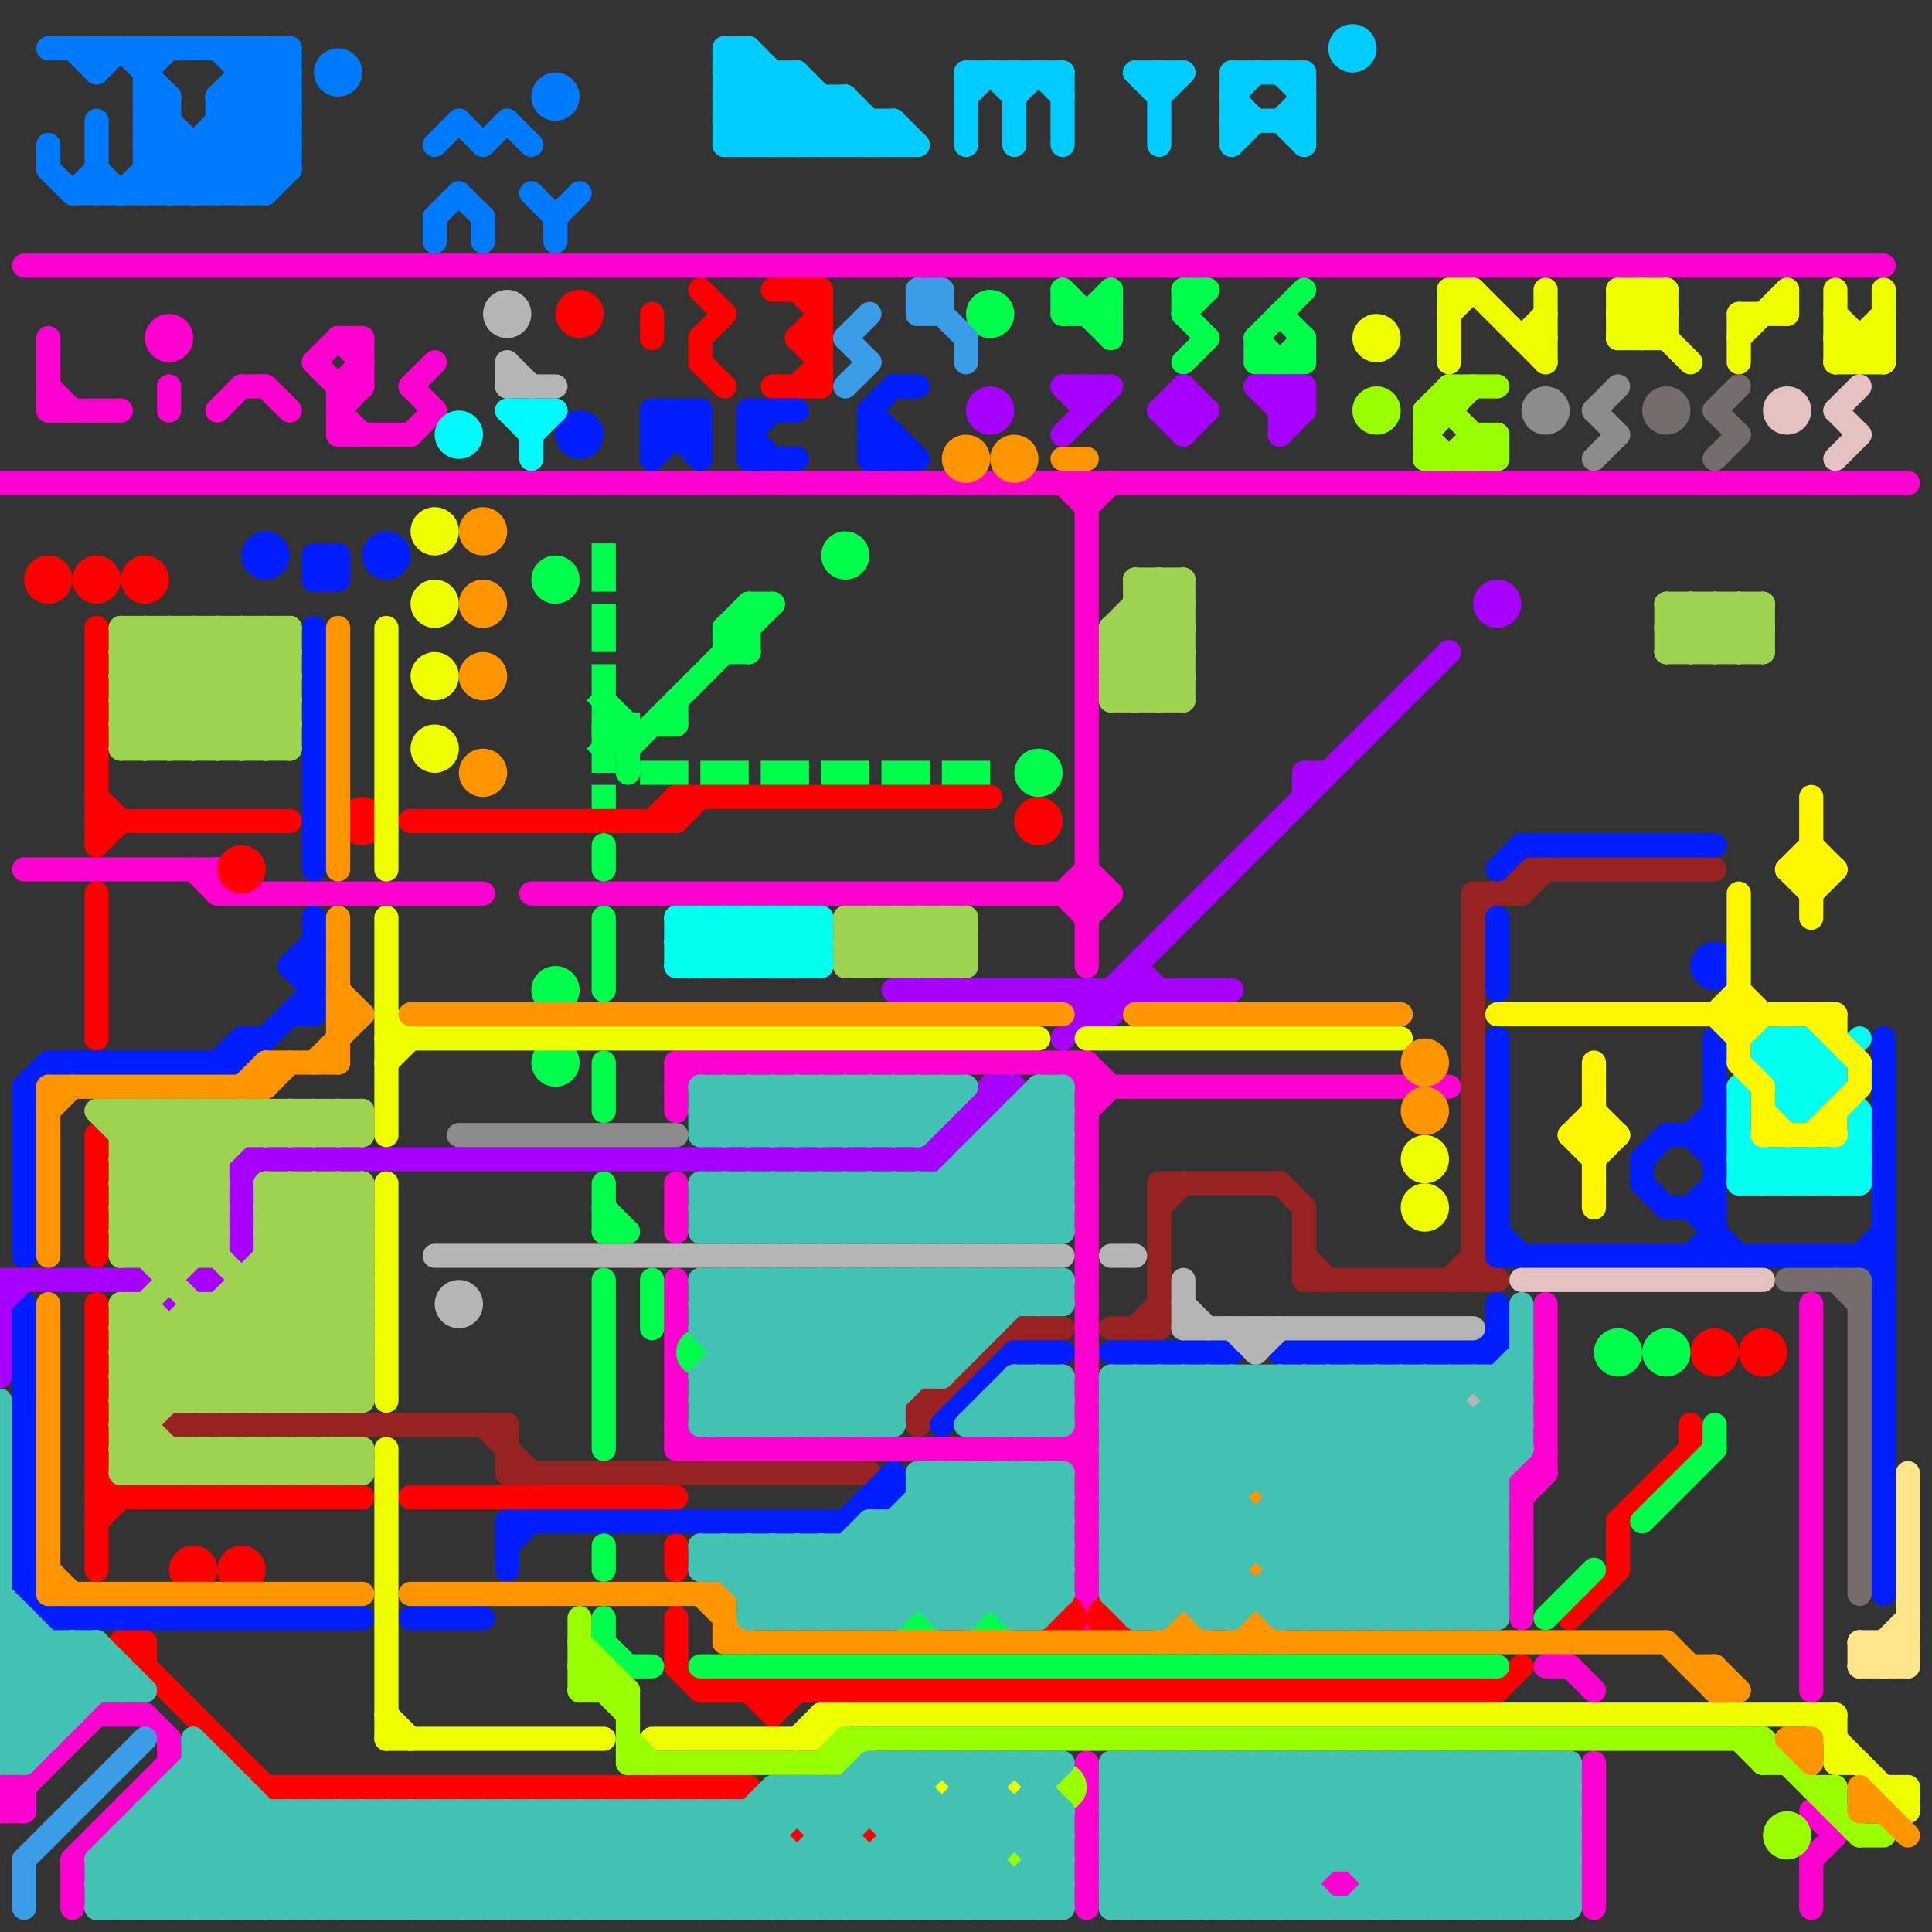 
<svg version="1.1" xmlns="http://www.w3.org/2000/svg" viewBox="0 0 80 80">
<rect x="0" y="0" width="80" height="80" fill="#333333" stroke="none"/>
<style>line { stroke-width: 1; fill: none; stroke-linecap: round; stroke-linejoin: round; } .c0 { stroke: #962222 } .c1 { stroke: #00ccff } .c2 { stroke: #007bff } .c3 { stroke: #ff00d0 } .c4 { stroke: #ff0000 } .c5 { stroke: #001eff } .c6 { stroke: #00ff4c } .c7 { stroke: #a600ff } .c8 { stroke: #eeff00 } .c9 { stroke: #99ff00 } .c10 { stroke: #8d8b8b } .c11 { stroke: #756c6c } .c12 { stroke: #e5c2c2 } .c13 { stroke: #b5b5b5 } .c14 { stroke: #00fbff } .c15 { stroke: #3b9de8 } .c16 { stroke: #ff9500 } .c17 { stroke: #ffe68a } .c18 { stroke: #9ed251 } .c19 { stroke: #00ffee } .c20 { stroke: #fff700 } .c21 { stroke: #42c2b3 } .w1 { stroke-width: 1; }.l1 { stroke-dasharray: 1 1.5; stroke-linecap: square; }</style><line class="c0 " x1="42" y1="55" x2="44" y2="55"/><line class="c0 " x1="61" y1="37" x2="61" y2="53"/><line class="c0 " x1="20" y1="59" x2="22" y2="61"/><line class="c0 " x1="38" y1="59" x2="42" y2="55"/><line class="c0 " x1="54" y1="52" x2="55" y2="53"/><line class="c0 " x1="54" y1="50" x2="54" y2="53"/><line class="c0 " x1="48" y1="49" x2="53" y2="49"/><line class="c0 " x1="61" y1="52" x2="62" y2="53"/><line class="c0 " x1="61" y1="37" x2="63" y2="37"/><line class="c0 " x1="61" y1="38" x2="63" y2="36"/><line class="c0 " x1="48" y1="49" x2="48" y2="55"/><line class="c0 " x1="60" y1="53" x2="61" y2="52"/><line class="c0 " x1="46" y1="55" x2="48" y2="55"/><line class="c0 " x1="21" y1="61" x2="36" y2="61"/><line class="c0 " x1="54" y1="53" x2="62" y2="53"/><line class="c0 " x1="63" y1="36" x2="71" y2="36"/><line class="c0 " x1="38" y1="58" x2="39" y2="58"/><line class="c0 " x1="48" y1="50" x2="49" y2="49"/><line class="c0 " x1="63" y1="37" x2="64" y2="36"/><line class="c0 " x1="47" y1="55" x2="48" y2="54"/><line class="c0 " x1="21" y1="59" x2="21" y2="61"/><line class="c0 " x1="38" y1="58" x2="38" y2="59"/><line class="c0 " x1="63" y1="36" x2="63" y2="37"/><line class="c0 " x1="7" y1="59" x2="21" y2="59"/><line class="c0 " x1="53" y1="49" x2="54" y2="50"/><line class="c1 " x1="40" y1="3" x2="44" y2="3"/><line class="c1 " x1="41" y1="3" x2="42" y2="4"/><line class="c1 " x1="47" y1="3" x2="48" y2="4"/><line class="c1 " x1="30" y1="6" x2="38" y2="6"/><line class="c1 " x1="48" y1="3" x2="48" y2="6"/><line class="c1 " x1="53" y1="5" x2="54" y2="4"/><line class="c1 " x1="33" y1="3" x2="36" y2="6"/><line class="c1 " x1="30" y1="4" x2="31" y2="3"/><line class="c1 " x1="30" y1="6" x2="33" y2="3"/><line class="c1 " x1="31" y1="2" x2="31" y2="6"/><line class="c1 " x1="43" y1="3" x2="44" y2="4"/><line class="c1 " x1="32" y1="3" x2="32" y2="6"/><line class="c1 " x1="30" y1="3" x2="33" y2="3"/><line class="c1 " x1="51" y1="4" x2="52" y2="3"/><line class="c1 " x1="30" y1="5" x2="31" y2="6"/><line class="c1 " x1="30" y1="3" x2="33" y2="6"/><line class="c1 " x1="34" y1="6" x2="35" y2="5"/><line class="c1 " x1="51" y1="5" x2="54" y2="5"/><line class="c1 " x1="40" y1="4" x2="41" y2="3"/><line class="c1 " x1="30" y1="3" x2="31" y2="2"/><line class="c1 " x1="31" y1="2" x2="35" y2="6"/><line class="c1 " x1="36" y1="6" x2="37" y2="5"/><line class="c1 " x1="53" y1="3" x2="54" y2="4"/><line class="c1 " x1="33" y1="3" x2="33" y2="6"/><line class="c1 " x1="53" y1="5" x2="54" y2="6"/><line class="c1 " x1="42" y1="3" x2="42" y2="6"/><line class="c1 " x1="51" y1="4" x2="52" y2="5"/><line class="c1 " x1="33" y1="6" x2="35" y2="4"/><line class="c1 " x1="37" y1="5" x2="38" y2="6"/><line class="c1 " x1="51" y1="3" x2="54" y2="3"/><line class="c1 " x1="30" y1="4" x2="32" y2="6"/><line class="c1 " x1="30" y1="5" x2="37" y2="5"/><line class="c1 " x1="35" y1="4" x2="35" y2="6"/><line class="c1 " x1="54" y1="3" x2="54" y2="6"/><line class="c1 " x1="32" y1="6" x2="34" y2="4"/><line class="c1 " x1="36" y1="5" x2="36" y2="6"/><line class="c1 " x1="35" y1="6" x2="36" y2="5"/><line class="c1 " x1="48" y1="4" x2="49" y2="3"/><line class="c1 " x1="51" y1="6" x2="52" y2="5"/><line class="c1 " x1="30" y1="5" x2="32" y2="3"/><line class="c1 " x1="31" y1="6" x2="33" y2="4"/><line class="c1 " x1="35" y1="4" x2="37" y2="6"/><line class="c1 " x1="34" y1="4" x2="34" y2="6"/><line class="c1 " x1="30" y1="2" x2="31" y2="2"/><line class="c1 " x1="44" y1="3" x2="44" y2="6"/><line class="c1 " x1="30" y1="2" x2="30" y2="6"/><line class="c1 " x1="40" y1="3" x2="40" y2="6"/><line class="c1 " x1="47" y1="3" x2="49" y2="3"/><line class="c1 " x1="30" y1="4" x2="35" y2="4"/><line class="c1 " x1="37" y1="5" x2="37" y2="6"/><line class="c1 " x1="51" y1="3" x2="51" y2="6"/><line class="c1 " x1="30" y1="2" x2="34" y2="6"/><line class="c1 " x1="42" y1="4" x2="43" y2="3"/><circle cx="56" cy="2" r="1" fill="#00ccff" /><line class="c2 " x1="22" y1="8" x2="23" y2="9"/><line class="c2 " x1="6" y1="7" x2="7" y2="8"/><line class="c2 " x1="5" y1="8" x2="7" y2="6"/><line class="c2 " x1="2" y1="2" x2="12" y2="2"/><line class="c2 " x1="6" y1="7" x2="12" y2="7"/><line class="c2 " x1="6" y1="2" x2="6" y2="8"/><line class="c2 " x1="8" y1="6" x2="8" y2="8"/><line class="c2 " x1="10" y1="2" x2="12" y2="4"/><line class="c2 " x1="19" y1="8" x2="20" y2="9"/><line class="c2 " x1="6" y1="3" x2="7" y2="2"/><line class="c2 " x1="9" y1="8" x2="12" y2="5"/><line class="c2 " x1="7" y1="8" x2="12" y2="3"/><line class="c2 " x1="4" y1="7" x2="5" y2="8"/><line class="c2 " x1="10" y1="8" x2="12" y2="6"/><line class="c2 " x1="9" y1="5" x2="12" y2="5"/><line class="c2 " x1="6" y1="6" x2="7" y2="5"/><line class="c2 " x1="9" y1="5" x2="11" y2="7"/><line class="c2 " x1="6" y1="4" x2="10" y2="8"/><line class="c2 " x1="3" y1="8" x2="11" y2="8"/><line class="c2 " x1="6" y1="5" x2="7" y2="5"/><line class="c2 " x1="4" y1="3" x2="5" y2="2"/><line class="c2 " x1="6" y1="5" x2="9" y2="8"/><line class="c2 " x1="18" y1="9" x2="18" y2="10"/><line class="c2 " x1="20" y1="6" x2="21" y2="5"/><line class="c2 " x1="21" y1="5" x2="22" y2="6"/><line class="c2 " x1="2" y1="6" x2="2" y2="7"/><line class="c2 " x1="7" y1="4" x2="7" y2="8"/><line class="c2 " x1="18" y1="6" x2="19" y2="5"/><line class="c2 " x1="11" y1="8" x2="12" y2="7"/><line class="c2 " x1="5" y1="2" x2="7" y2="4"/><line class="c2 " x1="9" y1="2" x2="12" y2="5"/><line class="c2 " x1="2" y1="7" x2="3" y2="8"/><line class="c2 " x1="4" y1="5" x2="4" y2="8"/><line class="c2 " x1="9" y1="6" x2="11" y2="8"/><line class="c2 " x1="23" y1="9" x2="23" y2="10"/><line class="c2 " x1="18" y1="9" x2="19" y2="8"/><line class="c2 " x1="11" y1="2" x2="11" y2="8"/><line class="c2 " x1="10" y1="3" x2="12" y2="3"/><line class="c2 " x1="6" y1="6" x2="12" y2="6"/><line class="c2 " x1="6" y1="5" x2="7" y2="4"/><line class="c2 " x1="9" y1="4" x2="9" y2="8"/><line class="c2 " x1="3" y1="2" x2="4" y2="3"/><line class="c2 " x1="9" y1="4" x2="12" y2="7"/><line class="c2 " x1="9" y1="4" x2="12" y2="4"/><line class="c2 " x1="10" y1="4" x2="12" y2="6"/><line class="c2 " x1="20" y1="9" x2="20" y2="10"/><line class="c2 " x1="6" y1="6" x2="8" y2="8"/><line class="c2 " x1="8" y1="8" x2="12" y2="4"/><line class="c2 " x1="11" y1="2" x2="12" y2="3"/><line class="c2 " x1="6" y1="8" x2="12" y2="2"/><line class="c2 " x1="19" y1="5" x2="20" y2="6"/><line class="c2 " x1="9" y1="4" x2="11" y2="2"/><line class="c2 " x1="12" y1="2" x2="12" y2="7"/><line class="c2 " x1="10" y1="2" x2="10" y2="8"/><line class="c2 " x1="3" y1="8" x2="4" y2="7"/><line class="c2 " x1="6" y1="4" x2="7" y2="4"/><line class="c2 " x1="4" y1="2" x2="4" y2="3"/><line class="c2 " x1="23" y1="9" x2="24" y2="8"/><circle cx="23" cy="4" r="1" fill="#007bff" /><circle cx="14" cy="3" r="1" fill="#007bff" /><line class="c3 " x1="10" y1="16" x2="11" y2="16"/><line class="c3 " x1="28" y1="44" x2="45" y2="44"/><line class="c3 " x1="11" y1="16" x2="12" y2="17"/><line class="c3 " x1="28" y1="45" x2="29" y2="44"/><line class="c3 " x1="17" y1="16" x2="18" y2="17"/><line class="c3 " x1="63" y1="61" x2="63" y2="67"/><line class="c3 " x1="28" y1="44" x2="28" y2="46"/><line class="c3 " x1="22" y1="37" x2="46" y2="37"/><line class="c3 " x1="75" y1="54" x2="75" y2="70"/><line class="c3 " x1="13" y1="15" x2="14" y2="14"/><line class="c3 " x1="14" y1="16" x2="15" y2="15"/><line class="c3 " x1="45" y1="46" x2="46" y2="45"/><line class="c3 " x1="3" y1="77" x2="7" y2="73"/><line class="c3 " x1="6" y1="71" x2="7" y2="72"/><line class="c3 " x1="75" y1="75" x2="76" y2="76"/><line class="c3 " x1="0" y1="74" x2="1" y2="74"/><line class="c3 " x1="75" y1="77" x2="75" y2="79"/><line class="c3 " x1="44" y1="37" x2="45" y2="38"/><line class="c3 " x1="1" y1="74" x2="1" y2="75"/><line class="c3 " x1="44" y1="60" x2="45" y2="61"/><line class="c3 " x1="45" y1="73" x2="45" y2="79"/><line class="c3 " x1="14" y1="14" x2="15" y2="14"/><line class="c3 " x1="64" y1="69" x2="65" y2="69"/><line class="c3 " x1="7" y1="72" x2="7" y2="73"/><line class="c3 " x1="63" y1="62" x2="64" y2="61"/><line class="c3 " x1="66" y1="73" x2="66" y2="79"/><line class="c3 " x1="14" y1="17" x2="15" y2="16"/><line class="c3 " x1="45" y1="36" x2="46" y2="37"/><line class="c3 " x1="28" y1="60" x2="45" y2="60"/><line class="c3 " x1="64" y1="54" x2="64" y2="61"/><line class="c3 " x1="45" y1="44" x2="46" y2="45"/><line class="c3 " x1="28" y1="53" x2="28" y2="60"/><line class="c3 " x1="0" y1="74" x2="0" y2="75"/><line class="c3 " x1="13" y1="15" x2="14" y2="16"/><line class="c3 " x1="55" y1="78" x2="56" y2="78"/><line class="c3 " x1="9" y1="36" x2="10" y2="37"/><line class="c3 " x1="44" y1="44" x2="45" y2="45"/><line class="c3 " x1="15" y1="14" x2="15" y2="16"/><line class="c3 " x1="1" y1="36" x2="9" y2="36"/><line class="c3 " x1="45" y1="44" x2="45" y2="67"/><line class="c3 " x1="1" y1="11" x2="78" y2="11"/><line class="c3 " x1="45" y1="21" x2="46" y2="20"/><line class="c3 " x1="45" y1="38" x2="46" y2="37"/><line class="c3 " x1="7" y1="16" x2="7" y2="17"/><line class="c3 " x1="14" y1="14" x2="15" y2="15"/><line class="c3 " x1="63" y1="61" x2="64" y2="61"/><line class="c3 " x1="0" y1="75" x2="1" y2="75"/><line class="c3 " x1="14" y1="16" x2="14" y2="18"/><line class="c3 " x1="28" y1="59" x2="29" y2="60"/><line class="c3 " x1="0" y1="75" x2="4" y2="71"/><line class="c3 " x1="2" y1="14" x2="2" y2="17"/><line class="c3 " x1="45" y1="45" x2="60" y2="45"/><line class="c3 " x1="14" y1="17" x2="15" y2="18"/><line class="c3 " x1="2" y1="17" x2="5" y2="17"/><line class="c3 " x1="9" y1="17" x2="10" y2="16"/><line class="c3 " x1="17" y1="16" x2="18" y2="15"/><line class="c3 " x1="9" y1="37" x2="20" y2="37"/><line class="c3 " x1="17" y1="18" x2="18" y2="17"/><line class="c3 " x1="75" y1="77" x2="76" y2="76"/><line class="c3 " x1="0" y1="20" x2="79" y2="20"/><line class="c3 " x1="65" y1="69" x2="66" y2="70"/><line class="c3 " x1="8" y1="36" x2="9" y2="37"/><line class="c3 " x1="14" y1="16" x2="15" y2="16"/><line class="c3 " x1="0" y1="74" x2="1" y2="75"/><line class="c3 " x1="3" y1="77" x2="3" y2="79"/><line class="c3 " x1="4" y1="71" x2="6" y2="71"/><line class="c3 " x1="44" y1="37" x2="45" y2="36"/><line class="c3 " x1="28" y1="49" x2="28" y2="51"/><line class="c3 " x1="63" y1="61" x2="64" y2="60"/><line class="c3 " x1="2" y1="16" x2="3" y2="17"/><line class="c3 " x1="45" y1="20" x2="45" y2="40"/><line class="c3 " x1="44" y1="20" x2="45" y2="21"/><line class="c3 " x1="44" y1="60" x2="45" y2="59"/><line class="c3 " x1="9" y1="36" x2="9" y2="37"/><line class="c3 " x1="14" y1="18" x2="17" y2="18"/><circle cx="7" cy="14" r="1" fill="#ff00d0" /><line class="c4 " x1="27" y1="34" x2="28" y2="33"/><line class="c4 " x1="33" y1="12" x2="34" y2="13"/><line class="c4 " x1="29" y1="12" x2="30" y2="13"/><line class="c4 " x1="4" y1="34" x2="12" y2="34"/><line class="c4 " x1="5" y1="68" x2="11" y2="74"/><line class="c4 " x1="4" y1="26" x2="4" y2="35"/><line class="c4 " x1="28" y1="67" x2="28" y2="69"/><line class="c4 " x1="28" y1="33" x2="41" y2="33"/><line class="c4 " x1="28" y1="64" x2="28" y2="65"/><line class="c4 " x1="33" y1="16" x2="34" y2="15"/><line class="c4 " x1="33" y1="14" x2="34" y2="14"/><line class="c4 " x1="28" y1="34" x2="29" y2="33"/><line class="c4 " x1="4" y1="54" x2="4" y2="65"/><line class="c4 " x1="32" y1="71" x2="33" y2="70"/><line class="c4 " x1="5" y1="68" x2="6" y2="68"/><line class="c4 " x1="4" y1="61" x2="5" y2="62"/><line class="c4 " x1="67" y1="63" x2="67" y2="65"/><line class="c4 " x1="29" y1="70" x2="62" y2="70"/><line class="c4 " x1="32" y1="12" x2="34" y2="12"/><line class="c4 " x1="32" y1="70" x2="32" y2="71"/><line class="c4 " x1="4" y1="62" x2="15" y2="62"/><line class="c4 " x1="4" y1="33" x2="5" y2="34"/><line class="c4 " x1="4" y1="63" x2="5" y2="62"/><line class="c4 " x1="4" y1="37" x2="4" y2="43"/><line class="c4 " x1="29" y1="14" x2="29" y2="15"/><line class="c4 " x1="17" y1="34" x2="28" y2="34"/><line class="c4 " x1="67" y1="63" x2="70" y2="60"/><line class="c4 " x1="33" y1="14" x2="34" y2="13"/><line class="c4 " x1="27" y1="13" x2="27" y2="14"/><line class="c4 " x1="28" y1="33" x2="28" y2="34"/><line class="c4 " x1="28" y1="69" x2="29" y2="70"/><line class="c4 " x1="4" y1="35" x2="5" y2="34"/><line class="c4 " x1="65" y1="67" x2="67" y2="65"/><line class="c4 " x1="70" y1="59" x2="70" y2="60"/><line class="c4 " x1="34" y1="12" x2="34" y2="16"/><line class="c4 " x1="29" y1="14" x2="30" y2="13"/><line class="c4 " x1="29" y1="15" x2="30" y2="16"/><line class="c4 " x1="6" y1="68" x2="6" y2="69"/><line class="c4 " x1="11" y1="74" x2="31" y2="74"/><line class="c4 " x1="17" y1="62" x2="28" y2="62"/><line class="c4 " x1="31" y1="70" x2="32" y2="71"/><line class="c4 " x1="33" y1="14" x2="34" y2="15"/><line class="c4 " x1="32" y1="16" x2="34" y2="16"/><line class="c4 " x1="62" y1="70" x2="63" y2="69"/><line class="c4 " x1="4" y1="47" x2="4" y2="52"/><circle cx="73" cy="56" r="1" fill="#ff0000" /><circle cx="15" cy="34" r="1" fill="#ff0000" /><circle cx="6" cy="24" r="1" fill="#ff0000" /><circle cx="8" cy="65" r="1" fill="#ff0000" /><circle cx="10" cy="36" r="1" fill="#ff0000" /><circle cx="10" cy="65" r="1" fill="#ff0000" /><circle cx="44" cy="67" r="1" fill="#ff0000" /><circle cx="24" cy="13" r="1" fill="#ff0000" /><circle cx="33" cy="76" r="1" fill="#ff0000" /><circle cx="4" cy="24" r="1" fill="#ff0000" /><circle cx="46" cy="67" r="1" fill="#ff0000" /><circle cx="71" cy="56" r="1" fill="#ff0000" /><circle cx="36" cy="76" r="1" fill="#ff0000" /><circle cx="43" cy="34" r="1" fill="#ff0000" /><circle cx="2" cy="24" r="1" fill="#ff0000" /><line class="c5 " x1="31" y1="17" x2="33" y2="17"/><line class="c5 " x1="29" y1="17" x2="29" y2="19"/><line class="c5 " x1="70" y1="47" x2="71" y2="48"/><line class="c5 " x1="21" y1="63" x2="35" y2="63"/><line class="c5 " x1="36" y1="18" x2="37" y2="19"/><line class="c5 " x1="31" y1="17" x2="31" y2="19"/><line class="c5 " x1="27" y1="19" x2="29" y2="17"/><line class="c5 " x1="13" y1="24" x2="14" y2="23"/><line class="c5 " x1="36" y1="62" x2="37" y2="62"/><line class="c5 " x1="70" y1="50" x2="71" y2="49"/><line class="c5 " x1="70" y1="52" x2="71" y2="51"/><line class="c5 " x1="10" y1="43" x2="11" y2="43"/><line class="c5 " x1="69" y1="50" x2="71" y2="50"/><line class="c5 " x1="78" y1="43" x2="78" y2="66"/><line class="c5 " x1="62" y1="36" x2="63" y2="35"/><line class="c5 " x1="27" y1="18" x2="28" y2="17"/><line class="c5 " x1="10" y1="43" x2="10" y2="44"/><line class="c5 " x1="13" y1="26" x2="13" y2="36"/><line class="c5 " x1="53" y1="56" x2="62" y2="56"/><line class="c5 " x1="13" y1="23" x2="14" y2="23"/><line class="c5 " x1="62" y1="54" x2="62" y2="56"/><line class="c5 " x1="14" y1="23" x2="14" y2="24"/><line class="c5 " x1="36" y1="17" x2="37" y2="16"/><line class="c5 " x1="62" y1="38" x2="62" y2="41"/><line class="c5 " x1="36" y1="19" x2="37" y2="18"/><line class="c5 " x1="70" y1="50" x2="72" y2="52"/><line class="c5 " x1="1" y1="45" x2="1" y2="52"/><line class="c5 " x1="39" y1="59" x2="42" y2="56"/><line class="c5 " x1="1" y1="45" x2="2" y2="44"/><line class="c5 " x1="77" y1="52" x2="78" y2="53"/><line class="c5 " x1="9" y1="44" x2="10" y2="43"/><line class="c5 " x1="31" y1="18" x2="32" y2="17"/><line class="c5 " x1="36" y1="18" x2="37" y2="18"/><line class="c5 " x1="12" y1="40" x2="13" y2="40"/><line class="c5 " x1="61" y1="56" x2="62" y2="55"/><line class="c5 " x1="68" y1="48" x2="68" y2="49"/><line class="c5 " x1="37" y1="16" x2="38" y2="16"/><line class="c5 " x1="2" y1="67" x2="15" y2="67"/><line class="c5 " x1="31" y1="18" x2="32" y2="19"/><line class="c5 " x1="21" y1="63" x2="21" y2="65"/><line class="c5 " x1="35" y1="63" x2="37" y2="61"/><line class="c5 " x1="68" y1="49" x2="69" y2="50"/><line class="c5 " x1="28" y1="17" x2="28" y2="18"/><line class="c5 " x1="21" y1="64" x2="22" y2="63"/><line class="c5 " x1="27" y1="17" x2="29" y2="17"/><line class="c5 " x1="1" y1="66" x2="2" y2="67"/><line class="c5 " x1="63" y1="35" x2="71" y2="35"/><line class="c5 " x1="36" y1="19" x2="38" y2="19"/><line class="c5 " x1="10" y1="44" x2="13" y2="41"/><line class="c5 " x1="27" y1="17" x2="27" y2="19"/><line class="c5 " x1="36" y1="17" x2="36" y2="19"/><line class="c5 " x1="46" y1="56" x2="51" y2="56"/><line class="c5 " x1="13" y1="23" x2="14" y2="24"/><line class="c5 " x1="13" y1="38" x2="13" y2="42"/><line class="c5 " x1="31" y1="19" x2="33" y2="19"/><line class="c5 " x1="36" y1="17" x2="38" y2="19"/><line class="c5 " x1="37" y1="61" x2="37" y2="62"/><line class="c5 " x1="28" y1="17" x2="29" y2="18"/><line class="c5 " x1="69" y1="47" x2="71" y2="47"/><line class="c5 " x1="12" y1="40" x2="13" y2="39"/><line class="c5 " x1="42" y1="56" x2="44" y2="56"/><line class="c5 " x1="62" y1="43" x2="62" y2="52"/><line class="c5 " x1="71" y1="43" x2="71" y2="52"/><line class="c5 " x1="12" y1="42" x2="13" y2="42"/><line class="c5 " x1="68" y1="48" x2="69" y2="47"/><line class="c5 " x1="12" y1="40" x2="13" y2="41"/><line class="c5 " x1="13" y1="24" x2="14" y2="24"/><line class="c5 " x1="37" y1="18" x2="37" y2="19"/><line class="c5 " x1="17" y1="67" x2="20" y2="67"/><line class="c5 " x1="2" y1="44" x2="10" y2="44"/><line class="c5 " x1="27" y1="17" x2="29" y2="19"/><line class="c5 " x1="62" y1="52" x2="78" y2="52"/><line class="c5 " x1="70" y1="47" x2="71" y2="46"/><line class="c5 " x1="27" y1="18" x2="29" y2="18"/><line class="c5 " x1="62" y1="51" x2="63" y2="52"/><line class="c5 " x1="13" y1="23" x2="13" y2="24"/><line class="c5 " x1="77" y1="52" x2="78" y2="51"/><line class="c5 " x1="1" y1="54" x2="1" y2="66"/><circle cx="11" cy="23" r="1" fill="#001eff" /><circle cx="71" cy="40" r="1" fill="#001eff" /><circle cx="16" cy="23" r="1" fill="#001eff" /><circle cx="24" cy="18" r="1" fill="#001eff" /><line class="c6 " x1="26" y1="31" x2="26" y2="32"/><line class="c6 " x1="30" y1="26" x2="30" y2="27"/><line class="c6 " x1="30" y1="26" x2="31" y2="26"/><line class="c6 " x1="71" y1="59" x2="71" y2="60"/><line class="c6 " x1="64" y1="67" x2="66" y2="65"/><line class="c6 " x1="25" y1="49" x2="25" y2="51"/><line class="c6 " x1="25" y1="50" x2="26" y2="51"/><line class="c6 " x1="52" y1="15" x2="54" y2="15"/><line class="c6 " x1="54" y1="14" x2="54" y2="15"/><line class="c6 " x1="28" y1="29" x2="28" y2="30"/><line class="c6 " x1="27" y1="53" x2="27" y2="55"/><line class="c6 " x1="31" y1="25" x2="31" y2="27"/><line class="c6 " x1="25" y1="44" x2="25" y2="46"/><line class="c6 " x1="53" y1="15" x2="54" y2="14"/><line class="c6 " x1="30" y1="27" x2="31" y2="27"/><line class="c6 " x1="30" y1="26" x2="31" y2="25"/><line class="c6 " x1="44" y1="13" x2="46" y2="13"/><line class="c6 " x1="26" y1="69" x2="27" y2="69"/><line class="c6 " x1="27" y1="30" x2="28" y2="30"/><line class="c6 " x1="31" y1="25" x2="32" y2="25"/><line class="c6 " x1="49" y1="13" x2="50" y2="12"/><line class="c6 " x1="25" y1="68" x2="26" y2="69"/><line class="c6 " x1="49" y1="15" x2="50" y2="14"/><line class="c6 " x1="44" y1="12" x2="46" y2="14"/><line class="c6 " x1="25" y1="67" x2="25" y2="68"/><line class="c6 " x1="53" y1="13" x2="54" y2="14"/><line class="c6 " x1="52" y1="14" x2="52" y2="15"/><line class="c6 " x1="68" y1="63" x2="71" y2="60"/><line class="c6 " x1="52" y1="14" x2="54" y2="12"/><line class="c6 " x1="46" y1="12" x2="46" y2="14"/><line class="c6 " x1="25" y1="35" x2="25" y2="36"/><line class="c6 " x1="30" y1="26" x2="31" y2="27"/><line class="c6 " x1="25" y1="64" x2="25" y2="65"/><line class="c6 " x1="49" y1="13" x2="50" y2="14"/><line class="c6 " x1="25" y1="38" x2="25" y2="41"/><line class="c6 " x1="44" y1="12" x2="44" y2="13"/><line class="c6 " x1="26" y1="31" x2="32" y2="25"/><line class="c6 " x1="49" y1="12" x2="50" y2="12"/><line class="c6 " x1="29" y1="69" x2="62" y2="69"/><line class="c6 " x1="45" y1="13" x2="46" y2="12"/><line class="c6 " x1="25" y1="51" x2="26" y2="51"/><line class="c6 " x1="49" y1="12" x2="49" y2="13"/><line class="c6 " x1="25" y1="53" x2="25" y2="60"/><line class="c6 " x1="52" y1="14" x2="53" y2="15"/><circle cx="69" cy="56" r="1" fill="#00ff4c" /><circle cx="35" cy="23" r="1" fill="#00ff4c" /><circle cx="41" cy="13" r="1" fill="#00ff4c" /><circle cx="38" cy="67" r="1" fill="#00ff4c" /><circle cx="67" cy="56" r="1" fill="#00ff4c" /><circle cx="29" cy="56" r="1" fill="#00ff4c" /><circle cx="43" cy="32" r="1" fill="#00ff4c" /><circle cx="23" cy="44" r="1" fill="#00ff4c" /><circle cx="23" cy="41" r="1" fill="#00ff4c" /><circle cx="41" cy="67" r="1" fill="#00ff4c" /><circle cx="23" cy="24" r="1" fill="#00ff4c" /><line class="c6 l1" x1="27" y1="32" x2="41" y2="32"/><line class="c6 l1" x1="25" y1="29" x2="26" y2="30"/><line class="c6 l1" x1="25" y1="30" x2="26" y2="30"/><line class="c6 l1" x1="25" y1="23" x2="25" y2="33"/><line class="c6 l1" x1="25" y1="31" x2="26" y2="30"/><line class="c7 " x1="39" y1="47" x2="40" y2="47"/><line class="c7 " x1="39" y1="47" x2="39" y2="48"/><line class="c7 " x1="49" y1="16" x2="49" y2="18"/><line class="c7 " x1="44" y1="43" x2="60" y2="27"/><line class="c7 " x1="7" y1="54" x2="8" y2="53"/><line class="c7 " x1="53" y1="18" x2="54" y2="17"/><line class="c7 " x1="8" y1="53" x2="9" y2="53"/><line class="c7 " x1="6" y1="53" x2="7" y2="54"/><line class="c7 " x1="47" y1="40" x2="48" y2="41"/><line class="c7 " x1="48" y1="17" x2="49" y2="16"/><line class="c7 " x1="45" y1="41" x2="46" y2="42"/><line class="c7 " x1="41" y1="45" x2="41" y2="46"/><line class="c7 " x1="41" y1="45" x2="42" y2="45"/><line class="c7 " x1="54" y1="32" x2="55" y2="32"/><line class="c7 " x1="53" y1="16" x2="54" y2="17"/><line class="c7 " x1="44" y1="41" x2="45" y2="42"/><line class="c7 " x1="37" y1="41" x2="51" y2="41"/><line class="c7 " x1="44" y1="18" x2="46" y2="16"/><line class="c7 " x1="9" y1="53" x2="10" y2="52"/><line class="c7 " x1="53" y1="17" x2="54" y2="16"/><line class="c7 " x1="48" y1="17" x2="50" y2="17"/><line class="c7 " x1="54" y1="32" x2="54" y2="33"/><line class="c7 " x1="53" y1="16" x2="53" y2="18"/><line class="c7 " x1="0" y1="53" x2="6" y2="53"/><line class="c7 " x1="48" y1="17" x2="49" y2="18"/><line class="c7 " x1="39" y1="48" x2="42" y2="45"/><line class="c7 " x1="45" y1="41" x2="45" y2="42"/><line class="c7 " x1="47" y1="40" x2="47" y2="41"/><line class="c7 " x1="40" y1="46" x2="41" y2="46"/><line class="c7 " x1="38" y1="48" x2="41" y2="45"/><line class="c7 " x1="44" y1="16" x2="46" y2="16"/><line class="c7 " x1="49" y1="18" x2="50" y2="17"/><line class="c7 " x1="10" y1="48" x2="10" y2="52"/><line class="c7 " x1="49" y1="16" x2="50" y2="17"/><line class="c7 " x1="44" y1="16" x2="45" y2="17"/><line class="c7 " x1="45" y1="42" x2="46" y2="42"/><line class="c7 " x1="10" y1="48" x2="39" y2="48"/><line class="c7 " x1="0" y1="54" x2="1" y2="53"/><line class="c7 " x1="46" y1="42" x2="47" y2="41"/><line class="c7 " x1="54" y1="16" x2="54" y2="17"/><line class="c7 " x1="10" y1="49" x2="11" y2="48"/><line class="c7 " x1="52" y1="16" x2="54" y2="16"/><line class="c7 " x1="40" y1="46" x2="40" y2="47"/><line class="c7 " x1="52" y1="16" x2="53" y2="17"/><line class="c7 " x1="46" y1="41" x2="46" y2="42"/><line class="c7 " x1="0" y1="53" x2="0" y2="57"/><line class="c7 " x1="45" y1="16" x2="45" y2="17"/><line class="c7 " x1="53" y1="17" x2="54" y2="17"/><circle cx="62" cy="25" r="1" fill="#a600ff" /><circle cx="41" cy="17" r="1" fill="#a600ff" /><line class="c8 " x1="60" y1="12" x2="60" y2="15"/><line class="c8 " x1="16" y1="49" x2="16" y2="58"/><line class="c8 " x1="76" y1="15" x2="78" y2="15"/><line class="c8 " x1="34" y1="72" x2="35" y2="71"/><line class="c8 " x1="16" y1="43" x2="43" y2="43"/><line class="c8 " x1="79" y1="74" x2="79" y2="75"/><line class="c8 " x1="63" y1="14" x2="64" y2="13"/><line class="c8 " x1="77" y1="15" x2="78" y2="14"/><line class="c8 " x1="67" y1="12" x2="69" y2="12"/><line class="c8 " x1="72" y1="14" x2="74" y2="12"/><line class="c8 " x1="75" y1="71" x2="79" y2="75"/><line class="c8 " x1="77" y1="14" x2="77" y2="15"/><line class="c8 " x1="67" y1="13" x2="68" y2="12"/><line class="c8 " x1="72" y1="13" x2="74" y2="13"/><line class="c8 " x1="16" y1="26" x2="16" y2="36"/><line class="c8 " x1="16" y1="42" x2="17" y2="43"/><line class="c8 " x1="69" y1="12" x2="69" y2="14"/><line class="c8 " x1="67" y1="14" x2="69" y2="12"/><line class="c8 " x1="76" y1="14" x2="78" y2="14"/><line class="c8 " x1="74" y1="12" x2="74" y2="13"/><line class="c8 " x1="60" y1="13" x2="61" y2="12"/><line class="c8 " x1="45" y1="43" x2="58" y2="43"/><line class="c8 " x1="67" y1="13" x2="69" y2="13"/><line class="c8 " x1="16" y1="72" x2="25" y2="72"/><line class="c8 " x1="72" y1="13" x2="72" y2="15"/><line class="c8 " x1="68" y1="14" x2="69" y2="13"/><line class="c8 " x1="76" y1="13" x2="78" y2="15"/><line class="c8 " x1="60" y1="12" x2="61" y2="12"/><line class="c8 " x1="16" y1="60" x2="16" y2="72"/><line class="c8 " x1="76" y1="71" x2="76" y2="73"/><line class="c8 " x1="27" y1="72" x2="34" y2="72"/><line class="c8 " x1="16" y1="71" x2="17" y2="72"/><line class="c8 " x1="78" y1="12" x2="78" y2="15"/><line class="c8 " x1="76" y1="14" x2="77" y2="15"/><line class="c8 " x1="34" y1="71" x2="34" y2="72"/><line class="c8 " x1="67" y1="13" x2="68" y2="14"/><line class="c8 " x1="16" y1="38" x2="16" y2="47"/><line class="c8 " x1="67" y1="12" x2="67" y2="14"/><line class="c8 " x1="67" y1="14" x2="69" y2="14"/><line class="c8 " x1="33" y1="72" x2="34" y2="71"/><line class="c8 " x1="78" y1="74" x2="79" y2="74"/><line class="c8 " x1="68" y1="12" x2="69" y2="13"/><line class="c8 " x1="64" y1="12" x2="64" y2="15"/><line class="c8 " x1="61" y1="12" x2="64" y2="15"/><line class="c8 " x1="76" y1="15" x2="78" y2="13"/><line class="c8 " x1="34" y1="71" x2="76" y2="71"/><line class="c8 " x1="76" y1="12" x2="76" y2="15"/><line class="c8 " x1="16" y1="44" x2="17" y2="43"/><line class="c8 " x1="76" y1="73" x2="77" y2="73"/><line class="c8 " x1="63" y1="14" x2="64" y2="14"/><line class="c8 " x1="67" y1="12" x2="70" y2="15"/><line class="c8 " x1="68" y1="12" x2="68" y2="14"/><circle cx="57" cy="14" r="1" fill="#eeff00" /><circle cx="42" cy="74" r="1" fill="#eeff00" /><circle cx="59" cy="48" r="1" fill="#eeff00" /><circle cx="18" cy="22" r="1" fill="#eeff00" /><circle cx="18" cy="28" r="1" fill="#eeff00" /><circle cx="59" cy="50" r="1" fill="#eeff00" /><circle cx="18" cy="25" r="1" fill="#eeff00" /><circle cx="18" cy="31" r="1" fill="#eeff00" /><circle cx="39" cy="74" r="1" fill="#eeff00" /><line class="c9 " x1="24" y1="67" x2="24" y2="70"/><line class="c9 " x1="35" y1="72" x2="73" y2="72"/><line class="c9 " x1="24" y1="69" x2="26" y2="71"/><line class="c9 " x1="26" y1="73" x2="35" y2="73"/><line class="c9 " x1="24" y1="70" x2="25" y2="69"/><line class="c9 " x1="73" y1="72" x2="73" y2="73"/><line class="c9 " x1="60" y1="19" x2="61" y2="18"/><line class="c9 " x1="24" y1="69" x2="25" y2="69"/><line class="c9 " x1="35" y1="73" x2="36" y2="72"/><line class="c9 " x1="60" y1="17" x2="62" y2="19"/><line class="c9 " x1="59" y1="18" x2="61" y2="16"/><line class="c9 " x1="72" y1="72" x2="73" y2="73"/><line class="c9 " x1="73" y1="73" x2="74" y2="73"/><line class="c9 " x1="60" y1="16" x2="60" y2="17"/><line class="c9 " x1="34" y1="73" x2="35" y2="72"/><line class="c9 " x1="24" y1="70" x2="26" y2="70"/><line class="c9 " x1="59" y1="17" x2="59" y2="19"/><line class="c9 " x1="75" y1="74" x2="76" y2="74"/><line class="c9 " x1="73" y1="72" x2="77" y2="76"/><line class="c9 " x1="26" y1="70" x2="26" y2="73"/><line class="c9 " x1="61" y1="19" x2="62" y2="18"/><line class="c9 " x1="60" y1="16" x2="62" y2="16"/><line class="c9 " x1="25" y1="69" x2="25" y2="70"/><line class="c9 " x1="59" y1="17" x2="60" y2="17"/><line class="c9 " x1="77" y1="76" x2="78" y2="76"/><line class="c9 " x1="24" y1="68" x2="26" y2="70"/><line class="c9 " x1="76" y1="74" x2="76" y2="75"/><line class="c9 " x1="26" y1="72" x2="27" y2="73"/><line class="c9 " x1="62" y1="18" x2="62" y2="19"/><line class="c9 " x1="59" y1="17" x2="60" y2="16"/><line class="c9 " x1="61" y1="18" x2="62" y2="18"/><line class="c9 " x1="59" y1="18" x2="60" y2="19"/><line class="c9 " x1="35" y1="72" x2="35" y2="73"/><line class="c9 " x1="59" y1="19" x2="62" y2="19"/><line class="c9 " x1="61" y1="18" x2="61" y2="19"/><circle cx="42" cy="77" r="1" fill="#99ff00" /><circle cx="44" cy="74" r="1" fill="#99ff00" /><circle cx="74" cy="76" r="1" fill="#99ff00" /><circle cx="57" cy="17" r="1" fill="#99ff00" /><line class="c10 " x1="19" y1="47" x2="28" y2="47"/><line class="c10 " x1="66" y1="17" x2="67" y2="18"/><line class="c10 " x1="66" y1="19" x2="67" y2="18"/><line class="c10 " x1="66" y1="17" x2="67" y2="16"/><circle cx="64" cy="17" r="1" fill="#8d8b8b" /><line class="c11 " x1="71" y1="17" x2="72" y2="16"/><line class="c11 " x1="71" y1="19" x2="72" y2="18"/><line class="c11 " x1="77" y1="53" x2="77" y2="66"/><line class="c11 " x1="74" y1="53" x2="77" y2="53"/><line class="c11 " x1="71" y1="17" x2="72" y2="18"/><line class="c11 " x1="76" y1="53" x2="77" y2="54"/><circle cx="69" cy="17" r="1" fill="#756c6c" /><line class="c12 " x1="76" y1="17" x2="77" y2="18"/><line class="c12 " x1="63" y1="53" x2="73" y2="53"/><line class="c12 " x1="76" y1="17" x2="77" y2="16"/><line class="c12 " x1="76" y1="19" x2="77" y2="18"/><circle cx="74" cy="17" r="1" fill="#e5c2c2" /><line class="c13 " x1="49" y1="54" x2="50" y2="55"/><line class="c13 " x1="51" y1="55" x2="52" y2="56"/><line class="c13 " x1="18" y1="52" x2="44" y2="52"/><line class="c13 " x1="21" y1="15" x2="21" y2="16"/><line class="c13 " x1="21" y1="15" x2="22" y2="16"/><line class="c13 " x1="49" y1="53" x2="49" y2="55"/><line class="c13 " x1="21" y1="16" x2="23" y2="16"/><line class="c13 " x1="46" y1="52" x2="47" y2="52"/><line class="c13 " x1="52" y1="56" x2="53" y2="55"/><line class="c13 " x1="52" y1="55" x2="52" y2="56"/><line class="c13 " x1="49" y1="55" x2="61" y2="55"/><circle cx="19" cy="54" r="1" fill="#b5b5b5" /><circle cx="61" cy="58" r="1" fill="#b5b5b5" /><circle cx="21" cy="13" r="1" fill="#b5b5b5" /><line class="c14 " x1="21" y1="17" x2="22" y2="18"/><line class="c14 " x1="21" y1="17" x2="23" y2="17"/><line class="c14 " x1="22" y1="17" x2="22" y2="19"/><line class="c14 " x1="22" y1="18" x2="23" y2="17"/><circle cx="19" cy="18" r="1" fill="#00fbff" /><line class="c15 " x1="40" y1="14" x2="40" y2="15"/><line class="c15 " x1="38" y1="12" x2="40" y2="14"/><line class="c15 " x1="38" y1="12" x2="38" y2="13"/><line class="c15 " x1="38" y1="12" x2="39" y2="12"/><line class="c15 " x1="35" y1="14" x2="36" y2="13"/><line class="c15 " x1="38" y1="13" x2="39" y2="13"/><line class="c15 " x1="35" y1="16" x2="36" y2="15"/><line class="c15 " x1="1" y1="77" x2="1" y2="79"/><line class="c15 " x1="35" y1="14" x2="36" y2="15"/><line class="c15 " x1="38" y1="13" x2="39" y2="12"/><line class="c15 " x1="1" y1="77" x2="6" y2="72"/><line class="c15 " x1="39" y1="12" x2="39" y2="13"/><line class="c16 " x1="77" y1="75" x2="78" y2="75"/><line class="c16 " x1="14" y1="42" x2="15" y2="42"/><line class="c16 " x1="30" y1="66" x2="30" y2="68"/><line class="c16 " x1="2" y1="46" x2="3" y2="45"/><line class="c16 " x1="14" y1="38" x2="14" y2="44"/><line class="c16 " x1="14" y1="41" x2="15" y2="42"/><line class="c16 " x1="71" y1="70" x2="72" y2="70"/><line class="c16 " x1="47" y1="42" x2="58" y2="42"/><line class="c16 " x1="74" y1="72" x2="75" y2="72"/><line class="c16 " x1="49" y1="67" x2="49" y2="68"/><line class="c16 " x1="71" y1="69" x2="72" y2="70"/><line class="c16 " x1="2" y1="54" x2="2" y2="66"/><line class="c16 " x1="51" y1="68" x2="52" y2="67"/><line class="c16 " x1="75" y1="72" x2="75" y2="73"/><line class="c16 " x1="52" y1="67" x2="53" y2="68"/><line class="c16 " x1="2" y1="66" x2="15" y2="66"/><line class="c16 " x1="10" y1="45" x2="11" y2="44"/><line class="c16 " x1="29" y1="66" x2="31" y2="68"/><line class="c16 " x1="17" y1="66" x2="30" y2="66"/><line class="c16 " x1="13" y1="44" x2="15" y2="42"/><line class="c16 " x1="69" y1="68" x2="71" y2="70"/><line class="c16 " x1="2" y1="45" x2="2" y2="52"/><line class="c16 " x1="30" y1="68" x2="69" y2="68"/><line class="c16 " x1="11" y1="45" x2="12" y2="44"/><line class="c16 " x1="2" y1="65" x2="3" y2="66"/><line class="c16 " x1="2" y1="45" x2="11" y2="45"/><line class="c16 " x1="14" y1="26" x2="14" y2="36"/><line class="c16 " x1="71" y1="69" x2="71" y2="70"/><line class="c16 " x1="48" y1="68" x2="49" y2="67"/><line class="c16 " x1="49" y1="67" x2="50" y2="68"/><line class="c16 " x1="70" y1="69" x2="71" y2="69"/><line class="c16 " x1="52" y1="67" x2="52" y2="68"/><line class="c16 " x1="77" y1="74" x2="79" y2="76"/><line class="c16 " x1="44" y1="19" x2="45" y2="19"/><line class="c16 " x1="11" y1="44" x2="11" y2="45"/><line class="c16 " x1="74" y1="72" x2="75" y2="73"/><line class="c16 " x1="11" y1="44" x2="14" y2="44"/><line class="c16 " x1="17" y1="42" x2="44" y2="42"/><line class="c16 " x1="77" y1="74" x2="77" y2="75"/><circle cx="52" cy="65" r="1" fill="#ff9500" /><circle cx="42" cy="19" r="1" fill="#ff9500" /><circle cx="52" cy="62" r="1" fill="#ff9500" /><circle cx="59" cy="44" r="1" fill="#ff9500" /><circle cx="40" cy="19" r="1" fill="#ff9500" /><circle cx="20" cy="32" r="1" fill="#ff9500" /><circle cx="20" cy="25" r="1" fill="#ff9500" /><circle cx="20" cy="22" r="1" fill="#ff9500" /><circle cx="20" cy="28" r="1" fill="#ff9500" /><circle cx="59" cy="46" r="1" fill="#ff9500" /><line class="c17 " x1="78" y1="68" x2="78" y2="69"/><line class="c17 " x1="78" y1="68" x2="79" y2="69"/><line class="c17 " x1="77" y1="69" x2="79" y2="67"/><line class="c17 " x1="77" y1="68" x2="77" y2="69"/><line class="c17 " x1="78" y1="69" x2="79" y2="68"/><line class="c17 " x1="77" y1="68" x2="78" y2="69"/><line class="c17 " x1="77" y1="68" x2="79" y2="68"/><line class="c17 " x1="77" y1="69" x2="79" y2="69"/><line class="c17 " x1="79" y1="61" x2="79" y2="69"/><line class="c18 " x1="7" y1="26" x2="7" y2="31"/><line class="c18 " x1="5" y1="49" x2="9" y2="49"/><line class="c18 " x1="5" y1="59" x2="7" y2="61"/><line class="c18 " x1="5" y1="26" x2="10" y2="31"/><line class="c18 " x1="10" y1="53" x2="10" y2="58"/><line class="c18 " x1="37" y1="40" x2="39" y2="38"/><line class="c18 " x1="5" y1="54" x2="6" y2="54"/><line class="c18 " x1="13" y1="49" x2="15" y2="51"/><line class="c18 " x1="5" y1="28" x2="7" y2="26"/><line class="c18 " x1="14" y1="49" x2="15" y2="50"/><line class="c18 " x1="49" y1="24" x2="49" y2="29"/><line class="c18 " x1="48" y1="29" x2="49" y2="28"/><line class="c18 " x1="6" y1="52" x2="9" y2="49"/><line class="c18 " x1="12" y1="58" x2="15" y2="55"/><line class="c18 " x1="11" y1="51" x2="15" y2="51"/><line class="c18 " x1="47" y1="29" x2="49" y2="27"/><line class="c18 " x1="69" y1="25" x2="71" y2="27"/><line class="c18 " x1="8" y1="61" x2="9" y2="60"/><line class="c18 " x1="5" y1="59" x2="15" y2="49"/><line class="c18 " x1="9" y1="60" x2="10" y2="61"/><line class="c18 " x1="8" y1="54" x2="8" y2="58"/><line class="c18 " x1="6" y1="26" x2="11" y2="31"/><line class="c18 " x1="11" y1="49" x2="15" y2="53"/><line class="c18 " x1="69" y1="26" x2="70" y2="27"/><line class="c18 " x1="11" y1="52" x2="15" y2="52"/><line class="c18 " x1="39" y1="38" x2="39" y2="40"/><line class="c18 " x1="11" y1="60" x2="12" y2="61"/><line class="c18 " x1="5" y1="27" x2="12" y2="27"/><line class="c18 " x1="11" y1="49" x2="11" y2="58"/><line class="c18 " x1="5" y1="49" x2="8" y2="46"/><line class="c18 " x1="5" y1="29" x2="12" y2="29"/><line class="c18 " x1="5" y1="55" x2="15" y2="55"/><line class="c18 " x1="35" y1="40" x2="40" y2="40"/><line class="c18 " x1="10" y1="26" x2="10" y2="31"/><line class="c18 " x1="46" y1="27" x2="48" y2="29"/><line class="c18 " x1="11" y1="46" x2="12" y2="47"/><line class="c18 " x1="5" y1="55" x2="8" y2="58"/><line class="c18 " x1="5" y1="27" x2="6" y2="26"/><line class="c18 " x1="5" y1="31" x2="10" y2="26"/><line class="c18 " x1="9" y1="31" x2="12" y2="28"/><line class="c18 " x1="12" y1="46" x2="13" y2="47"/><line class="c18 " x1="11" y1="47" x2="12" y2="46"/><line class="c18 " x1="9" y1="26" x2="9" y2="31"/><line class="c18 " x1="5" y1="27" x2="9" y2="31"/><line class="c18 " x1="8" y1="46" x2="8" y2="52"/><line class="c18 " x1="7" y1="55" x2="7" y2="58"/><line class="c18 " x1="10" y1="58" x2="15" y2="53"/><line class="c18 " x1="13" y1="60" x2="13" y2="61"/><line class="c18 " x1="14" y1="58" x2="15" y2="57"/><line class="c18 " x1="11" y1="26" x2="11" y2="31"/><line class="c18 " x1="5" y1="58" x2="8" y2="61"/><line class="c18 " x1="47" y1="24" x2="49" y2="24"/><line class="c18 " x1="11" y1="51" x2="13" y2="49"/><line class="c18 " x1="10" y1="54" x2="14" y2="58"/><line class="c18 " x1="35" y1="39" x2="36" y2="38"/><line class="c18 " x1="11" y1="51" x2="15" y2="55"/><line class="c18 " x1="15" y1="60" x2="15" y2="61"/><line class="c18 " x1="5" y1="30" x2="9" y2="26"/><line class="c18 " x1="8" y1="58" x2="15" y2="51"/><line class="c18 " x1="69" y1="25" x2="73" y2="25"/><line class="c18 " x1="69" y1="27" x2="73" y2="27"/><line class="c18 " x1="9" y1="54" x2="13" y2="58"/><line class="c18 " x1="46" y1="26" x2="49" y2="29"/><line class="c18 " x1="47" y1="26" x2="49" y2="28"/><line class="c18 " x1="6" y1="46" x2="9" y2="49"/><line class="c18 " x1="13" y1="46" x2="13" y2="47"/><line class="c18 " x1="9" y1="46" x2="9" y2="52"/><line class="c18 " x1="14" y1="46" x2="15" y2="47"/><line class="c18 " x1="8" y1="60" x2="9" y2="61"/><line class="c18 " x1="11" y1="52" x2="15" y2="56"/><line class="c18 " x1="5" y1="56" x2="15" y2="56"/><line class="c18 " x1="7" y1="60" x2="7" y2="61"/><line class="c18 " x1="47" y1="24" x2="47" y2="29"/><line class="c18 " x1="69" y1="25" x2="69" y2="27"/><line class="c18 " x1="14" y1="60" x2="15" y2="61"/><line class="c18 " x1="47" y1="24" x2="49" y2="26"/><line class="c18 " x1="8" y1="31" x2="12" y2="27"/><line class="c18 " x1="35" y1="39" x2="36" y2="40"/><line class="c18 " x1="10" y1="60" x2="11" y2="61"/><line class="c18 " x1="5" y1="29" x2="7" y2="31"/><line class="c18 " x1="5" y1="60" x2="15" y2="60"/><line class="c18 " x1="5" y1="48" x2="15" y2="58"/><line class="c18 " x1="70" y1="25" x2="70" y2="27"/><line class="c18 " x1="9" y1="58" x2="15" y2="52"/><line class="c18 " x1="35" y1="38" x2="35" y2="40"/><line class="c18 " x1="70" y1="27" x2="72" y2="25"/><line class="c18 " x1="69" y1="27" x2="71" y2="25"/><line class="c18 " x1="8" y1="54" x2="15" y2="54"/><line class="c18 " x1="10" y1="26" x2="12" y2="28"/><line class="c18 " x1="10" y1="61" x2="11" y2="60"/><line class="c18 " x1="5" y1="46" x2="9" y2="50"/><line class="c18 " x1="70" y1="25" x2="72" y2="27"/><line class="c18 " x1="35" y1="38" x2="37" y2="40"/><line class="c18 " x1="9" y1="54" x2="9" y2="58"/><line class="c18 " x1="7" y1="26" x2="12" y2="31"/><line class="c18 " x1="11" y1="58" x2="15" y2="54"/><line class="c18 " x1="9" y1="60" x2="9" y2="61"/><line class="c18 " x1="10" y1="31" x2="12" y2="29"/><line class="c18 " x1="5" y1="47" x2="15" y2="47"/><line class="c18 " x1="46" y1="27" x2="49" y2="27"/><line class="c18 " x1="11" y1="46" x2="11" y2="47"/><line class="c18 " x1="46" y1="29" x2="49" y2="29"/><line class="c18 " x1="4" y1="46" x2="15" y2="46"/><line class="c18 " x1="5" y1="61" x2="6" y2="60"/><line class="c18 " x1="9" y1="26" x2="12" y2="29"/><line class="c18 " x1="12" y1="60" x2="13" y2="61"/><line class="c18 " x1="71" y1="25" x2="73" y2="27"/><line class="c18 " x1="38" y1="40" x2="40" y2="38"/><line class="c18 " x1="36" y1="38" x2="38" y2="40"/><line class="c18 " x1="11" y1="60" x2="11" y2="61"/><line class="c18 " x1="11" y1="50" x2="15" y2="50"/><line class="c18 " x1="46" y1="26" x2="49" y2="26"/><line class="c18 " x1="5" y1="52" x2="9" y2="52"/><line class="c18 " x1="5" y1="60" x2="6" y2="61"/><line class="c18 " x1="12" y1="47" x2="13" y2="46"/><line class="c18 " x1="5" y1="28" x2="8" y2="31"/><line class="c18 " x1="5" y1="57" x2="8" y2="54"/><line class="c18 " x1="11" y1="31" x2="12" y2="30"/><line class="c18 " x1="5" y1="59" x2="6" y2="59"/><line class="c18 " x1="5" y1="51" x2="9" y2="51"/><line class="c18 " x1="46" y1="28" x2="47" y2="29"/><line class="c18 " x1="13" y1="60" x2="14" y2="61"/><line class="c18 " x1="37" y1="38" x2="37" y2="40"/><line class="c18 " x1="5" y1="56" x2="7" y2="58"/><line class="c18 " x1="5" y1="47" x2="6" y2="46"/><line class="c18 " x1="14" y1="47" x2="15" y2="46"/><line class="c18 " x1="12" y1="26" x2="12" y2="31"/><line class="c18 " x1="5" y1="28" x2="12" y2="28"/><line class="c18 " x1="13" y1="58" x2="15" y2="56"/><line class="c18 " x1="5" y1="30" x2="12" y2="30"/><line class="c18 " x1="5" y1="29" x2="8" y2="26"/><line class="c18 " x1="12" y1="49" x2="12" y2="58"/><line class="c18 " x1="46" y1="26" x2="46" y2="29"/><line class="c18 " x1="37" y1="38" x2="39" y2="40"/><line class="c18 " x1="69" y1="26" x2="73" y2="26"/><line class="c18 " x1="5" y1="26" x2="5" y2="31"/><line class="c18 " x1="47" y1="25" x2="49" y2="25"/><line class="c18 " x1="36" y1="40" x2="38" y2="38"/><line class="c18 " x1="46" y1="28" x2="49" y2="28"/><line class="c18 " x1="5" y1="54" x2="5" y2="61"/><line class="c18 " x1="10" y1="53" x2="15" y2="53"/><line class="c18 " x1="6" y1="46" x2="6" y2="52"/><line class="c18 " x1="13" y1="61" x2="14" y2="60"/><line class="c18 " x1="5" y1="51" x2="12" y2="58"/><line class="c18 " x1="7" y1="61" x2="8" y2="60"/><line class="c18 " x1="8" y1="60" x2="8" y2="61"/><line class="c18 " x1="11" y1="50" x2="12" y2="49"/><line class="c18 " x1="5" y1="58" x2="15" y2="58"/><line class="c18 " x1="5" y1="60" x2="15" y2="50"/><line class="c18 " x1="5" y1="49" x2="8" y2="52"/><line class="c18 " x1="38" y1="38" x2="40" y2="40"/><line class="c18 " x1="10" y1="46" x2="10" y2="47"/><line class="c18 " x1="13" y1="49" x2="13" y2="58"/><line class="c18 " x1="5" y1="56" x2="6" y2="55"/><line class="c18 " x1="11" y1="50" x2="15" y2="54"/><line class="c18 " x1="5" y1="54" x2="9" y2="58"/><line class="c18 " x1="11" y1="26" x2="12" y2="27"/><line class="c18 " x1="5" y1="30" x2="6" y2="31"/><line class="c18 " x1="10" y1="60" x2="10" y2="61"/><line class="c18 " x1="6" y1="54" x2="6" y2="61"/><line class="c18 " x1="72" y1="25" x2="72" y2="27"/><line class="c18 " x1="47" y1="25" x2="49" y2="27"/><line class="c18 " x1="48" y1="24" x2="48" y2="29"/><line class="c18 " x1="35" y1="39" x2="40" y2="39"/><line class="c18 " x1="15" y1="49" x2="15" y2="58"/><line class="c18 " x1="5" y1="50" x2="9" y2="46"/><line class="c18 " x1="7" y1="46" x2="9" y2="48"/><line class="c18 " x1="8" y1="26" x2="12" y2="30"/><line class="c18 " x1="71" y1="25" x2="71" y2="27"/><line class="c18 " x1="36" y1="38" x2="36" y2="40"/><line class="c18 " x1="35" y1="38" x2="40" y2="38"/><line class="c18 " x1="71" y1="27" x2="73" y2="25"/><line class="c18 " x1="12" y1="49" x2="15" y2="52"/><line class="c18 " x1="5" y1="48" x2="7" y2="46"/><line class="c18 " x1="5" y1="52" x2="11" y2="46"/><line class="c18 " x1="4" y1="46" x2="9" y2="51"/><line class="c18 " x1="5" y1="31" x2="12" y2="31"/><line class="c18 " x1="5" y1="57" x2="15" y2="57"/><line class="c18 " x1="73" y1="25" x2="73" y2="27"/><line class="c18 " x1="9" y1="61" x2="10" y2="60"/><line class="c18 " x1="9" y1="46" x2="10" y2="47"/><line class="c18 " x1="39" y1="40" x2="40" y2="39"/><line class="c18 " x1="46" y1="26" x2="48" y2="24"/><line class="c18 " x1="7" y1="46" x2="7" y2="53"/><line class="c18 " x1="8" y1="26" x2="8" y2="31"/><line class="c18 " x1="5" y1="51" x2="10" y2="46"/><line class="c18 " x1="12" y1="46" x2="12" y2="47"/><line class="c18 " x1="12" y1="61" x2="13" y2="60"/><line class="c18 " x1="72" y1="27" x2="73" y2="26"/><line class="c18 " x1="5" y1="61" x2="15" y2="61"/><line class="c18 " x1="12" y1="60" x2="12" y2="61"/><line class="c18 " x1="11" y1="53" x2="15" y2="57"/><line class="c18 " x1="14" y1="46" x2="14" y2="47"/><line class="c18 " x1="46" y1="28" x2="49" y2="25"/><line class="c18 " x1="39" y1="38" x2="40" y2="39"/><line class="c18 " x1="14" y1="61" x2="15" y2="60"/><line class="c18 " x1="5" y1="48" x2="9" y2="48"/><line class="c18 " x1="13" y1="47" x2="14" y2="46"/><line class="c18 " x1="5" y1="50" x2="9" y2="50"/><line class="c18 " x1="11" y1="61" x2="12" y2="60"/><line class="c18 " x1="14" y1="60" x2="14" y2="61"/><line class="c18 " x1="35" y1="40" x2="37" y2="38"/><line class="c18 " x1="38" y1="38" x2="38" y2="40"/><line class="c18 " x1="6" y1="31" x2="11" y2="26"/><line class="c18 " x1="13" y1="46" x2="14" y2="47"/><line class="c18 " x1="5" y1="55" x2="9" y2="51"/><line class="c18 " x1="7" y1="52" x2="9" y2="50"/><line class="c18 " x1="72" y1="25" x2="73" y2="26"/><line class="c18 " x1="5" y1="50" x2="7" y2="52"/><line class="c18 " x1="15" y1="46" x2="15" y2="47"/><line class="c18 " x1="11" y1="49" x2="15" y2="49"/><line class="c18 " x1="6" y1="61" x2="7" y2="60"/><line class="c18 " x1="40" y1="38" x2="40" y2="40"/><line class="c18 " x1="5" y1="57" x2="6" y2="58"/><line class="c18 " x1="8" y1="55" x2="11" y2="58"/><line class="c18 " x1="6" y1="26" x2="6" y2="31"/><line class="c18 " x1="48" y1="24" x2="49" y2="25"/><line class="c18 " x1="5" y1="26" x2="12" y2="26"/><line class="c18 " x1="6" y1="54" x2="10" y2="58"/><line class="c18 " x1="5" y1="46" x2="5" y2="52"/><line class="c18 " x1="7" y1="31" x2="12" y2="26"/><line class="c18 " x1="8" y1="46" x2="9" y2="47"/><line class="c18 " x1="14" y1="49" x2="14" y2="58"/><line class="c18 " x1="46" y1="27" x2="49" y2="24"/><line class="c18 " x1="46" y1="29" x2="49" y2="26"/><line class="c18 " x1="69" y1="26" x2="70" y2="25"/><line class="c18 " x1="10" y1="46" x2="11" y2="47"/><line class="c18 " x1="5" y1="58" x2="14" y2="49"/><line class="c19 " x1="75" y1="48" x2="75" y2="49"/><line class="c19 " x1="72" y1="49" x2="73" y2="48"/><line class="c19 " x1="32" y1="38" x2="32" y2="40"/><line class="c19 " x1="73" y1="44" x2="75" y2="46"/><line class="c19 " x1="32" y1="38" x2="34" y2="40"/><line class="c19 " x1="28" y1="40" x2="30" y2="38"/><line class="c19 " x1="73" y1="43" x2="75" y2="43"/><line class="c19 " x1="28" y1="38" x2="28" y2="40"/><line class="c19 " x1="30" y1="38" x2="32" y2="40"/><line class="c19 " x1="74" y1="45" x2="75" y2="44"/><line class="c19 " x1="73" y1="44" x2="76" y2="44"/><line class="c19 " x1="28" y1="38" x2="34" y2="38"/><line class="c19 " x1="30" y1="40" x2="32" y2="38"/><line class="c19 " x1="74" y1="48" x2="75" y2="49"/><line class="c19 " x1="75" y1="46" x2="76" y2="45"/><line class="c19 " x1="74" y1="43" x2="74" y2="46"/><line class="c19 " x1="28" y1="38" x2="30" y2="40"/><line class="c19 " x1="33" y1="38" x2="33" y2="40"/><line class="c19 " x1="74" y1="45" x2="76" y2="45"/><line class="c19 " x1="72" y1="45" x2="72" y2="49"/><line class="c19 " x1="29" y1="40" x2="31" y2="38"/><line class="c19 " x1="73" y1="48" x2="73" y2="49"/><line class="c19 " x1="72" y1="45" x2="74" y2="43"/><line class="c19 " x1="33" y1="38" x2="34" y2="39"/><line class="c19 " x1="76" y1="48" x2="76" y2="49"/><line class="c19 " x1="32" y1="40" x2="34" y2="38"/><line class="c19 " x1="74" y1="46" x2="75" y2="46"/><line class="c19 " x1="33" y1="40" x2="34" y2="39"/><line class="c19 " x1="73" y1="43" x2="75" y2="45"/><line class="c19 " x1="77" y1="46" x2="77" y2="49"/><line class="c19 " x1="28" y1="39" x2="29" y2="38"/><line class="c19 " x1="72" y1="48" x2="77" y2="48"/><line class="c19 " x1="31" y1="40" x2="33" y2="38"/><line class="c19 " x1="29" y1="38" x2="31" y2="40"/><line class="c19 " x1="29" y1="38" x2="29" y2="40"/><line class="c19 " x1="72" y1="47" x2="74" y2="49"/><line class="c19 " x1="75" y1="48" x2="76" y2="49"/><line class="c19 " x1="73" y1="43" x2="73" y2="44"/><line class="c19 " x1="74" y1="46" x2="77" y2="43"/><line class="c19 " x1="75" y1="43" x2="75" y2="46"/><line class="c19 " x1="31" y1="38" x2="31" y2="40"/><line class="c19 " x1="28" y1="40" x2="34" y2="40"/><line class="c19 " x1="74" y1="49" x2="75" y2="48"/><line class="c19 " x1="74" y1="44" x2="75" y2="43"/><line class="c19 " x1="34" y1="38" x2="34" y2="40"/><line class="c19 " x1="75" y1="43" x2="76" y2="44"/><line class="c19 " x1="76" y1="48" x2="77" y2="49"/><line class="c19 " x1="30" y1="38" x2="30" y2="40"/><line class="c19 " x1="74" y1="48" x2="74" y2="49"/><line class="c19 " x1="28" y1="39" x2="29" y2="40"/><line class="c19 " x1="76" y1="49" x2="77" y2="48"/><line class="c19 " x1="31" y1="38" x2="33" y2="40"/><line class="c19 " x1="76" y1="44" x2="76" y2="45"/><line class="c19 " x1="74" y1="43" x2="77" y2="46"/><line class="c19 " x1="73" y1="49" x2="74" y2="48"/><line class="c19 " x1="72" y1="49" x2="77" y2="49"/><line class="c19 " x1="72" y1="48" x2="73" y2="49"/><line class="c19 " x1="28" y1="39" x2="34" y2="39"/><line class="c19 " x1="75" y1="49" x2="77" y2="47"/><line class="c20 " x1="62" y1="42" x2="76" y2="42"/><line class="c20 " x1="75" y1="35" x2="76" y2="36"/><line class="c20 " x1="74" y1="36" x2="75" y2="37"/><line class="c20 " x1="74" y1="36" x2="76" y2="36"/><line class="c20 " x1="77" y1="44" x2="77" y2="45"/><line class="c20 " x1="71" y1="42" x2="72" y2="41"/><line class="c20 " x1="75" y1="37" x2="76" y2="36"/><line class="c20 " x1="66" y1="48" x2="67" y2="47"/><line class="c20 " x1="75" y1="33" x2="75" y2="38"/><line class="c20 " x1="73" y1="46" x2="74" y2="47"/><line class="c20 " x1="76" y1="46" x2="76" y2="47"/><line class="c20 " x1="72" y1="44" x2="73" y2="45"/><line class="c20 " x1="72" y1="43" x2="73" y2="42"/><line class="c20 " x1="66" y1="46" x2="67" y2="47"/><line class="c20 " x1="71" y1="42" x2="72" y2="43"/><line class="c20 " x1="65" y1="47" x2="66" y2="46"/><line class="c20 " x1="72" y1="41" x2="73" y2="42"/><line class="c20 " x1="75" y1="42" x2="77" y2="44"/><line class="c20 " x1="72" y1="37" x2="72" y2="44"/><line class="c20 " x1="74" y1="36" x2="75" y2="35"/><line class="c20 " x1="73" y1="45" x2="73" y2="47"/><line class="c20 " x1="66" y1="44" x2="66" y2="50"/><line class="c20 " x1="65" y1="47" x2="67" y2="47"/><line class="c20 " x1="76" y1="42" x2="76" y2="43"/><line class="c20 " x1="75" y1="47" x2="77" y2="45"/><line class="c20 " x1="73" y1="47" x2="76" y2="47"/><line class="c20 " x1="65" y1="47" x2="66" y2="48"/><line class="c21 " x1="36" y1="63" x2="36" y2="67"/><line class="c21 " x1="26" y1="75" x2="30" y2="79"/><line class="c21 " x1="49" y1="73" x2="49" y2="79"/><line class="c21 " x1="57" y1="79" x2="63" y2="73"/><line class="c21 " x1="33" y1="47" x2="35" y2="45"/><line class="c21 " x1="4" y1="79" x2="44" y2="79"/><line class="c21 " x1="32" y1="79" x2="38" y2="73"/><line class="c21 " x1="32" y1="67" x2="36" y2="63"/><line class="c21 " x1="46" y1="77" x2="65" y2="77"/><line class="c21 " x1="34" y1="76" x2="35" y2="76"/><line class="c21 " x1="33" y1="67" x2="39" y2="61"/><line class="c21 " x1="16" y1="79" x2="20" y2="75"/><line class="c21 " x1="36" y1="73" x2="44" y2="73"/><line class="c21 " x1="13" y1="75" x2="13" y2="79"/><line class="c21 " x1="35" y1="67" x2="41" y2="61"/><line class="c21 " x1="49" y1="57" x2="49" y2="66"/><line class="c21 " x1="53" y1="63" x2="57" y2="67"/><line class="c21 " x1="18" y1="79" x2="22" y2="75"/><line class="c21 " x1="34" y1="67" x2="40" y2="61"/><line class="c21 " x1="15" y1="75" x2="15" y2="79"/><line class="c21 " x1="50" y1="79" x2="56" y2="73"/><line class="c21 " x1="53" y1="66" x2="54" y2="67"/><line class="c21 " x1="46" y1="74" x2="47" y2="73"/><line class="c21 " x1="31" y1="67" x2="37" y2="67"/><line class="c21 " x1="39" y1="73" x2="44" y2="78"/><line class="c21 " x1="33" y1="45" x2="35" y2="47"/><line class="c21 " x1="12" y1="75" x2="16" y2="79"/><line class="c21 " x1="58" y1="73" x2="64" y2="79"/><line class="c21 " x1="46" y1="65" x2="54" y2="57"/><line class="c21 " x1="52" y1="79" x2="58" y2="73"/><line class="c21 " x1="52" y1="73" x2="58" y2="79"/><line class="c21 " x1="35" y1="45" x2="37" y2="47"/><line class="c21 " x1="14" y1="75" x2="18" y2="79"/><line class="c21 " x1="37" y1="73" x2="37" y2="79"/><line class="c21 " x1="59" y1="67" x2="62" y2="64"/><line class="c21 " x1="29" y1="49" x2="44" y2="49"/><line class="c21 " x1="29" y1="57" x2="33" y2="53"/><line class="c21 " x1="29" y1="51" x2="44" y2="51"/><line class="c21 " x1="33" y1="77" x2="33" y2="79"/><line class="c21 " x1="8" y1="74" x2="13" y2="79"/><line class="c21 " x1="37" y1="76" x2="44" y2="76"/><line class="c21 " x1="29" y1="46" x2="30" y2="47"/><line class="c21 " x1="39" y1="67" x2="40" y2="67"/><line class="c21 " x1="53" y1="73" x2="59" y2="79"/><line class="c21 " x1="47" y1="79" x2="53" y2="73"/><line class="c21 " x1="6" y1="79" x2="10" y2="75"/><line class="c21 " x1="43" y1="76" x2="44" y2="75"/><line class="c21 " x1="29" y1="49" x2="29" y2="51"/><line class="c21 " x1="55" y1="73" x2="61" y2="79"/><line class="c21 " x1="1" y1="67" x2="1" y2="73"/><line class="c21 " x1="30" y1="53" x2="36" y2="59"/><line class="c21 " x1="60" y1="67" x2="62" y2="65"/><line class="c21 " x1="32" y1="59" x2="38" y2="53"/><line class="c21 " x1="31" y1="49" x2="31" y2="51"/><line class="c21 " x1="29" y1="53" x2="35" y2="59"/><line class="c21 " x1="35" y1="64" x2="37" y2="66"/><line class="c21 " x1="40" y1="59" x2="42" y2="57"/><line class="c21 " x1="27" y1="75" x2="31" y2="79"/><line class="c21 " x1="46" y1="65" x2="51" y2="65"/><line class="c21 " x1="28" y1="75" x2="28" y2="79"/><line class="c21 " x1="47" y1="57" x2="47" y2="67"/><line class="c21 " x1="58" y1="67" x2="62" y2="63"/><line class="c21 " x1="31" y1="53" x2="37" y2="59"/><line class="c21 " x1="0" y1="69" x2="1" y2="68"/><line class="c21 " x1="24" y1="79" x2="28" y2="75"/><line class="c21 " x1="23" y1="75" x2="23" y2="79"/><line class="c21 " x1="31" y1="66" x2="33" y2="64"/><line class="c21 " x1="46" y1="78" x2="51" y2="73"/><line class="c21 " x1="63" y1="54" x2="63" y2="60"/><line class="c21 " x1="42" y1="67" x2="44" y2="65"/><line class="c21 " x1="26" y1="79" x2="30" y2="75"/><line class="c21 " x1="4" y1="78" x2="44" y2="78"/><line class="c21 " x1="36" y1="67" x2="42" y2="61"/><line class="c21 " x1="60" y1="73" x2="65" y2="78"/><line class="c21 " x1="43" y1="53" x2="44" y2="54"/><line class="c21 " x1="42" y1="46" x2="44" y2="48"/><line class="c21 " x1="38" y1="53" x2="40" y2="55"/><line class="c21 " x1="20" y1="75" x2="24" y2="79"/><line class="c21 " x1="56" y1="73" x2="56" y2="77"/><line class="c21 " x1="33" y1="51" x2="35" y2="49"/><line class="c21 " x1="46" y1="79" x2="65" y2="79"/><line class="c21 " x1="37" y1="63" x2="40" y2="66"/><line class="c21 " x1="6" y1="75" x2="44" y2="75"/><line class="c21 " x1="34" y1="49" x2="36" y2="51"/><line class="c21 " x1="22" y1="75" x2="26" y2="79"/><line class="c21 " x1="29" y1="47" x2="31" y2="45"/><line class="c21 " x1="36" y1="45" x2="38" y2="47"/><line class="c21 " x1="47" y1="73" x2="47" y2="79"/><line class="c21 " x1="43" y1="54" x2="44" y2="53"/><line class="c21 " x1="31" y1="47" x2="33" y2="45"/><line class="c21 " x1="42" y1="66" x2="44" y2="64"/><line class="c21 " x1="59" y1="57" x2="59" y2="67"/><line class="c21 " x1="38" y1="62" x2="43" y2="67"/><line class="c21 " x1="37" y1="79" x2="41" y2="75"/><line class="c21 " x1="48" y1="67" x2="58" y2="57"/><line class="c21 " x1="40" y1="51" x2="44" y2="47"/><line class="c21 " x1="25" y1="75" x2="25" y2="79"/><line class="c21 " x1="39" y1="49" x2="39" y2="51"/><line class="c21 " x1="32" y1="47" x2="34" y2="45"/><line class="c21 " x1="52" y1="57" x2="52" y2="61"/><line class="c21 " x1="58" y1="73" x2="58" y2="79"/><line class="c21 " x1="53" y1="66" x2="60" y2="59"/><line class="c21 " x1="30" y1="75" x2="30" y2="79"/><line class="c21 " x1="29" y1="57" x2="29" y2="59"/><line class="c21 " x1="32" y1="49" x2="32" y2="51"/><line class="c21 " x1="38" y1="51" x2="44" y2="45"/><line class="c21 " x1="41" y1="59" x2="43" y2="57"/><line class="c21 " x1="29" y1="75" x2="29" y2="79"/><line class="c21 " x1="56" y1="67" x2="63" y2="60"/><line class="c21 " x1="60" y1="73" x2="60" y2="79"/><line class="c21 " x1="8" y1="73" x2="14" y2="79"/><line class="c21 " x1="29" y1="45" x2="31" y2="47"/><line class="c21 " x1="48" y1="57" x2="48" y2="67"/><line class="c21 " x1="44" y1="75" x2="44" y2="79"/><line class="c21 " x1="46" y1="59" x2="63" y2="59"/><line class="c21 " x1="31" y1="75" x2="31" y2="79"/><line class="c21 " x1="38" y1="61" x2="38" y2="66"/><line class="c21 " x1="31" y1="45" x2="33" y2="47"/><line class="c21 " x1="6" y1="75" x2="6" y2="79"/><line class="c21 " x1="29" y1="64" x2="29" y2="65"/><line class="c21 " x1="53" y1="57" x2="62" y2="66"/><line class="c21 " x1="57" y1="57" x2="62" y2="62"/><line class="c21 " x1="46" y1="74" x2="65" y2="74"/><line class="c21 " x1="36" y1="53" x2="39" y2="56"/><line class="c21 " x1="41" y1="79" x2="44" y2="76"/><line class="c21 " x1="29" y1="50" x2="30" y2="49"/><line class="c21 " x1="39" y1="51" x2="44" y2="46"/><line class="c21 " x1="43" y1="57" x2="43" y2="59"/><line class="c21 " x1="43" y1="45" x2="44" y2="45"/><line class="c21 " x1="32" y1="45" x2="34" y2="47"/><line class="c21 " x1="29" y1="47" x2="38" y2="47"/><line class="c21 " x1="46" y1="75" x2="50" y2="79"/><line class="c21 " x1="46" y1="76" x2="49" y2="73"/><line class="c21 " x1="61" y1="73" x2="65" y2="77"/><line class="c21 " x1="37" y1="77" x2="39" y2="79"/><line class="c21 " x1="39" y1="61" x2="44" y2="66"/><line class="c21 " x1="36" y1="73" x2="42" y2="79"/><line class="c21 " x1="43" y1="61" x2="44" y2="62"/><line class="c21 " x1="39" y1="57" x2="43" y2="53"/><line class="c21 " x1="46" y1="78" x2="47" y2="79"/><line class="c21 " x1="46" y1="63" x2="52" y2="57"/><line class="c21 " x1="42" y1="67" x2="43" y2="67"/><line class="c21 " x1="4" y1="79" x2="9" y2="74"/><line class="c21 " x1="42" y1="47" x2="44" y2="49"/><line class="c21 " x1="48" y1="73" x2="48" y2="79"/><line class="c21 " x1="46" y1="57" x2="46" y2="66"/><line class="c21 " x1="29" y1="55" x2="31" y2="53"/><line class="c21 " x1="19" y1="75" x2="19" y2="79"/><line class="c21 " x1="30" y1="57" x2="32" y2="59"/><line class="c21 " x1="44" y1="57" x2="44" y2="59"/><line class="c21 " x1="37" y1="49" x2="39" y2="51"/><line class="c21 " x1="32" y1="53" x2="37" y2="58"/><line class="c21 " x1="46" y1="64" x2="53" y2="57"/><line class="c21 " x1="33" y1="64" x2="33" y2="67"/><line class="c21 " x1="4" y1="78" x2="9" y2="73"/><line class="c21 " x1="0" y1="72" x2="2" y2="72"/><line class="c21 " x1="46" y1="77" x2="48" y2="79"/><line class="c21 " x1="49" y1="73" x2="55" y2="79"/><line class="c21 " x1="29" y1="65" x2="44" y2="65"/><line class="c21 " x1="59" y1="73" x2="59" y2="79"/><line class="c21 " x1="46" y1="73" x2="46" y2="79"/><line class="c21 " x1="49" y1="57" x2="59" y2="67"/><line class="c21 " x1="34" y1="74" x2="35" y2="75"/><line class="c21 " x1="33" y1="45" x2="33" y2="47"/><line class="c21 " x1="42" y1="78" x2="42" y2="79"/><line class="c21 " x1="53" y1="79" x2="59" y2="73"/><line class="c21 " x1="61" y1="73" x2="61" y2="79"/><line class="c21 " x1="3" y1="68" x2="3" y2="71"/><line class="c21 " x1="0" y1="68" x2="3" y2="71"/><line class="c21 " x1="35" y1="45" x2="35" y2="47"/><line class="c21 " x1="57" y1="57" x2="57" y2="67"/><line class="c21 " x1="46" y1="73" x2="65" y2="73"/><line class="c21 " x1="29" y1="59" x2="35" y2="53"/><line class="c21 " x1="36" y1="77" x2="36" y2="79"/><line class="c21 " x1="37" y1="53" x2="37" y2="59"/><line class="c21 " x1="50" y1="67" x2="51" y2="67"/><line class="c21 " x1="4" y1="68" x2="4" y2="70"/><line class="c21 " x1="33" y1="64" x2="36" y2="67"/><line class="c21 " x1="38" y1="63" x2="42" y2="67"/><line class="c21 " x1="41" y1="58" x2="41" y2="59"/><line class="c21 " x1="31" y1="59" x2="37" y2="53"/><line class="c21 " x1="5" y1="77" x2="7" y2="79"/><line class="c21 " x1="51" y1="73" x2="55" y2="77"/><line class="c21 " x1="42" y1="53" x2="43" y2="54"/><line class="c21 " x1="1" y1="73" x2="5" y2="69"/><line class="c21 " x1="46" y1="76" x2="65" y2="76"/><line class="c21 " x1="5" y1="69" x2="5" y2="70"/><line class="c21 " x1="21" y1="79" x2="25" y2="75"/><line class="c21 " x1="37" y1="73" x2="43" y2="79"/><line class="c21 " x1="61" y1="79" x2="65" y2="75"/><line class="c21 " x1="42" y1="57" x2="44" y2="59"/><line class="c21 " x1="51" y1="73" x2="51" y2="79"/><line class="c21 " x1="47" y1="67" x2="48" y2="67"/><line class="c21 " x1="30" y1="64" x2="33" y2="67"/><line class="c21 " x1="47" y1="67" x2="51" y2="63"/><line class="c21 " x1="32" y1="74" x2="38" y2="74"/><line class="c21 " x1="62" y1="57" x2="63" y2="58"/><line class="c21 " x1="62" y1="59" x2="63" y2="60"/><line class="c21 " x1="42" y1="61" x2="42" y2="67"/><line class="c21 " x1="47" y1="66" x2="56" y2="57"/><line class="c21 " x1="8" y1="72" x2="15" y2="79"/><line class="c21 " x1="33" y1="74" x2="38" y2="79"/><line class="c21 " x1="39" y1="53" x2="39" y2="57"/><line class="c21 " x1="0" y1="71" x2="3" y2="68"/><line class="c21 " x1="30" y1="56" x2="40" y2="56"/><line class="c21 " x1="17" y1="75" x2="21" y2="79"/><line class="c21 " x1="44" y1="61" x2="44" y2="66"/><line class="c21 " x1="39" y1="61" x2="39" y2="67"/><line class="c21 " x1="40" y1="49" x2="42" y2="51"/><line class="c21 " x1="34" y1="64" x2="34" y2="67"/><line class="c21 " x1="35" y1="74" x2="40" y2="79"/><line class="c21 " x1="35" y1="51" x2="37" y2="49"/><line class="c21 " x1="58" y1="57" x2="62" y2="61"/><line class="c21 " x1="46" y1="75" x2="65" y2="75"/><line class="c21 " x1="53" y1="67" x2="62" y2="67"/><line class="c21 " x1="55" y1="73" x2="55" y2="77"/><line class="c21 " x1="0" y1="73" x2="1" y2="73"/><line class="c21 " x1="34" y1="51" x2="36" y2="49"/><line class="c21 " x1="0" y1="73" x2="4" y2="69"/><line class="c21 " x1="57" y1="78" x2="65" y2="78"/><line class="c21 " x1="0" y1="67" x2="1" y2="67"/><line class="c21 " x1="33" y1="79" x2="35" y2="77"/><line class="c21 " x1="50" y1="57" x2="60" y2="67"/><line class="c21 " x1="50" y1="66" x2="59" y2="57"/><line class="c21 " x1="46" y1="64" x2="62" y2="64"/><line class="c21 " x1="38" y1="61" x2="44" y2="61"/><line class="c21 " x1="29" y1="57" x2="39" y2="57"/><line class="c21 " x1="46" y1="66" x2="62" y2="66"/><line class="c21 " x1="30" y1="51" x2="32" y2="49"/><line class="c21 " x1="46" y1="74" x2="51" y2="79"/><line class="c21 " x1="34" y1="49" x2="34" y2="51"/><line class="c21 " x1="52" y1="57" x2="62" y2="67"/><line class="c21 " x1="62" y1="73" x2="65" y2="76"/><line class="c21 " x1="9" y1="79" x2="13" y2="75"/><line class="c21 " x1="4" y1="78" x2="5" y2="79"/><line class="c21 " x1="36" y1="45" x2="36" y2="47"/><line class="c21 " x1="64" y1="73" x2="64" y2="79"/><line class="c21 " x1="30" y1="49" x2="30" y2="51"/><line class="c21 " x1="40" y1="61" x2="44" y2="65"/><line class="c21 " x1="46" y1="63" x2="50" y2="67"/><line class="c21 " x1="32" y1="53" x2="32" y2="59"/><line class="c21 " x1="11" y1="79" x2="15" y2="75"/><line class="c21 " x1="60" y1="57" x2="60" y2="67"/><line class="c21 " x1="46" y1="66" x2="47" y2="67"/><line class="c21 " x1="51" y1="67" x2="61" y2="57"/><line class="c21 " x1="40" y1="61" x2="40" y2="67"/><line class="c21 " x1="36" y1="64" x2="39" y2="67"/><line class="c21 " x1="28" y1="79" x2="33" y2="74"/><line class="c21 " x1="31" y1="65" x2="32" y2="64"/><line class="c21 " x1="38" y1="79" x2="44" y2="73"/><line class="c21 " x1="7" y1="75" x2="11" y2="79"/><line class="c21 " x1="47" y1="73" x2="53" y2="79"/><line class="c21 " x1="43" y1="45" x2="43" y2="51"/><line class="c21 " x1="30" y1="45" x2="32" y2="47"/><line class="c21 " x1="29" y1="45" x2="29" y2="47"/><line class="c21 " x1="46" y1="73" x2="52" y2="79"/><line class="c21 " x1="33" y1="53" x2="37" y2="57"/><line class="c21 " x1="40" y1="67" x2="44" y2="63"/><line class="c21 " x1="31" y1="45" x2="31" y2="47"/><line class="c21 " x1="48" y1="73" x2="54" y2="79"/><line class="c21 " x1="46" y1="66" x2="55" y2="57"/><line class="c21 " x1="56" y1="57" x2="62" y2="63"/><line class="c21 " x1="46" y1="61" x2="62" y2="61"/><line class="c21 " x1="35" y1="53" x2="39" y2="57"/><line class="c21 " x1="46" y1="63" x2="62" y2="63"/><line class="c21 " x1="36" y1="74" x2="41" y2="79"/><line class="c21 " x1="36" y1="51" x2="38" y2="49"/><line class="c21 " x1="21" y1="75" x2="21" y2="79"/><line class="c21 " x1="46" y1="57" x2="63" y2="57"/><line class="c21 " x1="3" y1="68" x2="5" y2="70"/><line class="c21 " x1="34" y1="64" x2="37" y2="67"/><line class="c21 " x1="35" y1="53" x2="35" y2="59"/><line class="c21 " x1="46" y1="60" x2="49" y2="57"/><line class="c21 " x1="17" y1="79" x2="21" y2="75"/><line class="c21 " x1="16" y1="75" x2="16" y2="79"/><line class="c21 " x1="40" y1="53" x2="41" y2="54"/><line class="c21 " x1="5" y1="76" x2="5" y2="79"/><line class="c21 " x1="46" y1="77" x2="50" y2="73"/><line class="c21 " x1="19" y1="79" x2="23" y2="75"/><line class="c21 " x1="0" y1="69" x2="5" y2="69"/><line class="c21 " x1="18" y1="75" x2="18" y2="79"/><line class="c21 " x1="59" y1="73" x2="65" y2="79"/><line class="c21 " x1="63" y1="73" x2="65" y2="75"/><line class="c21 " x1="37" y1="51" x2="43" y2="45"/><line class="c21 " x1="29" y1="79" x2="34" y2="74"/><line class="c21 " x1="29" y1="55" x2="41" y2="55"/><line class="c21 " x1="12" y1="79" x2="16" y2="75"/><line class="c21 " x1="37" y1="75" x2="39" y2="73"/><line class="c21 " x1="46" y1="59" x2="48" y2="57"/><line class="c21 " x1="34" y1="45" x2="36" y2="47"/><line class="c21 " x1="14" y1="79" x2="18" y2="75"/><line class="c21 " x1="40" y1="73" x2="44" y2="77"/><line class="c21 " x1="37" y1="49" x2="37" y2="51"/><line class="c21 " x1="15" y1="75" x2="19" y2="79"/><line class="c21 " x1="46" y1="79" x2="52" y2="73"/><line class="c21 " x1="41" y1="61" x2="44" y2="64"/><line class="c21 " x1="30" y1="65" x2="31" y2="64"/><line class="c21 " x1="33" y1="53" x2="33" y2="59"/><line class="c21 " x1="33" y1="74" x2="33" y2="75"/><line class="c21 " x1="53" y1="65" x2="62" y2="65"/><line class="c21 " x1="31" y1="67" x2="34" y2="64"/><line class="c21 " x1="29" y1="46" x2="39" y2="46"/><line class="c21 " x1="11" y1="75" x2="11" y2="79"/><line class="c21 " x1="46" y1="58" x2="60" y2="58"/><line class="c21 " x1="60" y1="79" x2="65" y2="74"/><line class="c21 " x1="29" y1="58" x2="34" y2="53"/><line class="c21 " x1="32" y1="45" x2="32" y2="47"/><line class="c21 " x1="0" y1="72" x2="1" y2="73"/><line class="c21 " x1="29" y1="53" x2="44" y2="53"/><line class="c21 " x1="29" y1="58" x2="37" y2="58"/><line class="c21 " x1="43" y1="79" x2="44" y2="78"/><line class="c21 " x1="61" y1="57" x2="63" y2="59"/><line class="c21 " x1="40" y1="79" x2="41" y2="78"/><line class="c21 " x1="62" y1="58" x2="63" y2="58"/><line class="c21 " x1="41" y1="53" x2="41" y2="55"/><line class="c21 " x1="13" y1="75" x2="17" y2="79"/><line class="c21 " x1="36" y1="53" x2="36" y2="59"/><line class="c21 " x1="41" y1="47" x2="41" y2="51"/><line class="c21 " x1="29" y1="46" x2="30" y2="45"/><line class="c21 " x1="41" y1="47" x2="44" y2="47"/><line class="c21 " x1="24" y1="75" x2="24" y2="79"/><line class="c21 " x1="59" y1="79" x2="65" y2="73"/><line class="c21 " x1="4" y1="77" x2="6" y2="79"/><line class="c21 " x1="28" y1="75" x2="32" y2="79"/><line class="c21 " x1="38" y1="73" x2="38" y2="79"/><line class="c21 " x1="46" y1="62" x2="51" y2="67"/><line class="c21 " x1="10" y1="74" x2="10" y2="79"/><line class="c21 " x1="26" y1="75" x2="26" y2="79"/><line class="c21 " x1="37" y1="47" x2="39" y2="45"/><line class="c21 " x1="20" y1="79" x2="24" y2="75"/><line class="c21 " x1="40" y1="73" x2="40" y2="79"/><line class="c21 " x1="0" y1="68" x2="1" y2="67"/><line class="c21 " x1="41" y1="58" x2="44" y2="58"/><line class="c21 " x1="23" y1="75" x2="27" y2="79"/><line class="c21 " x1="43" y1="57" x2="44" y2="58"/><line class="c21 " x1="5" y1="76" x2="8" y2="79"/><line class="c21 " x1="35" y1="74" x2="35" y2="79"/><line class="c21 " x1="22" y1="79" x2="26" y2="75"/><line class="c21 " x1="0" y1="67" x2="3" y2="70"/><line class="c21 " x1="37" y1="63" x2="37" y2="67"/><line class="c21 " x1="53" y1="64" x2="60" y2="57"/><line class="c21 " x1="37" y1="67" x2="43" y2="61"/><line class="c21 " x1="46" y1="75" x2="48" y2="73"/><line class="c21 " x1="29" y1="65" x2="30" y2="64"/><line class="c21 " x1="0" y1="68" x2="4" y2="68"/><line class="c21 " x1="43" y1="46" x2="44" y2="47"/><line class="c21 " x1="40" y1="74" x2="41" y2="74"/><line class="c21 " x1="39" y1="53" x2="41" y2="55"/><line class="c21 " x1="37" y1="45" x2="38" y2="46"/><line class="c21 " x1="54" y1="57" x2="54" y2="67"/><line class="c21 " x1="29" y1="53" x2="29" y2="55"/><line class="c21 " x1="46" y1="62" x2="51" y2="62"/><line class="c21 " x1="32" y1="64" x2="35" y2="67"/><line class="c21 " x1="43" y1="78" x2="44" y2="79"/><line class="c21 " x1="56" y1="57" x2="56" y2="67"/><line class="c21 " x1="12" y1="75" x2="12" y2="79"/><line class="c21 " x1="43" y1="51" x2="44" y2="50"/><line class="c21 " x1="42" y1="46" x2="44" y2="46"/><line class="c21 " x1="40" y1="75" x2="41" y2="76"/><line class="c21 " x1="14" y1="75" x2="14" y2="79"/><line class="c21 " x1="49" y1="79" x2="55" y2="73"/><line class="c21 " x1="51" y1="57" x2="61" y2="67"/><line class="c21 " x1="39" y1="67" x2="44" y2="62"/><line class="c21 " x1="0" y1="66" x2="4" y2="70"/><line class="c21 " x1="25" y1="75" x2="29" y2="79"/><line class="c21 " x1="57" y1="73" x2="63" y2="79"/><line class="c21 " x1="27" y1="79" x2="32" y2="74"/><line class="c21 " x1="10" y1="79" x2="14" y2="75"/><line class="c21 " x1="34" y1="79" x2="38" y2="75"/><line class="c21 " x1="30" y1="75" x2="34" y2="79"/><line class="c21 " x1="0" y1="71" x2="1" y2="72"/><line class="c21 " x1="29" y1="59" x2="37" y2="59"/><line class="c21 " x1="46" y1="62" x2="51" y2="57"/><line class="c21 " x1="7" y1="74" x2="12" y2="79"/><line class="c21 " x1="29" y1="75" x2="33" y2="79"/><line class="c21 " x1="39" y1="79" x2="43" y2="75"/><line class="c21 " x1="42" y1="51" x2="44" y2="49"/><line class="c21 " x1="53" y1="61" x2="57" y2="57"/><line class="c21 " x1="0" y1="58" x2="0" y2="73"/><line class="c21 " x1="27" y1="75" x2="27" y2="79"/><line class="c21 " x1="31" y1="75" x2="35" y2="79"/><line class="c21 " x1="54" y1="73" x2="54" y2="79"/><line class="c21 " x1="42" y1="57" x2="42" y2="59"/><line class="c21 " x1="38" y1="47" x2="40" y2="45"/><line class="c21 " x1="41" y1="73" x2="41" y2="79"/><line class="c21 " x1="48" y1="79" x2="54" y2="73"/><line class="c21 " x1="36" y1="73" x2="36" y2="75"/><line class="c21 " x1="50" y1="57" x2="50" y2="67"/><line class="c21 " x1="6" y1="76" x2="9" y2="79"/><line class="c21 " x1="43" y1="73" x2="43" y2="79"/><line class="c21 " x1="52" y1="63" x2="52" y2="64"/><line class="c21 " x1="46" y1="58" x2="55" y2="67"/><line class="c21 " x1="46" y1="61" x2="51" y2="66"/><line class="c21 " x1="38" y1="61" x2="43" y2="66"/><line class="c21 " x1="41" y1="58" x2="42" y2="59"/><line class="c21 " x1="41" y1="47" x2="44" y2="50"/><line class="c21 " x1="23" y1="79" x2="27" y2="75"/><line class="c21 " x1="38" y1="45" x2="39" y2="46"/><line class="c21 " x1="20" y1="75" x2="20" y2="79"/><line class="c21 " x1="29" y1="54" x2="44" y2="54"/><line class="c21 " x1="9" y1="73" x2="9" y2="79"/><line class="c21 " x1="4" y1="68" x2="6" y2="70"/><line class="c21 " x1="38" y1="49" x2="40" y2="51"/><line class="c21 " x1="22" y1="75" x2="22" y2="79"/><line class="c21 " x1="40" y1="59" x2="44" y2="59"/><line class="c21 " x1="19" y1="75" x2="23" y2="79"/><line class="c21 " x1="43" y1="59" x2="44" y2="58"/><line class="c21 " x1="35" y1="47" x2="37" y2="45"/><line class="c21 " x1="31" y1="66" x2="44" y2="66"/><line class="c21 " x1="43" y1="75" x2="44" y2="76"/><line class="c21 " x1="33" y1="49" x2="35" y2="51"/><line class="c21 " x1="50" y1="67" x2="51" y2="66"/><line class="c21 " x1="34" y1="47" x2="36" y2="45"/><line class="c21 " x1="54" y1="57" x2="62" y2="65"/><line class="c21 " x1="35" y1="49" x2="37" y2="51"/><line class="c21 " x1="61" y1="59" x2="61" y2="67"/><line class="c21 " x1="30" y1="64" x2="30" y2="65"/><line class="c21 " x1="30" y1="47" x2="32" y2="45"/><line class="c21 " x1="34" y1="45" x2="34" y2="47"/><line class="c21 " x1="29" y1="50" x2="30" y2="51"/><line class="c21 " x1="62" y1="73" x2="62" y2="79"/><line class="c21 " x1="47" y1="57" x2="51" y2="61"/><line class="c21 " x1="46" y1="64" x2="48" y2="66"/><line class="c21 " x1="53" y1="67" x2="63" y2="57"/><line class="c21 " x1="8" y1="72" x2="8" y2="79"/><line class="c21 " x1="36" y1="49" x2="36" y2="51"/><line class="c21 " x1="31" y1="64" x2="31" y2="67"/><line class="c21 " x1="0" y1="72" x2="4" y2="68"/><line class="c21 " x1="30" y1="45" x2="30" y2="47"/><line class="c21 " x1="58" y1="57" x2="58" y2="67"/><line class="c21 " x1="42" y1="75" x2="42" y2="76"/><line class="c21 " x1="57" y1="73" x2="57" y2="79"/><line class="c21 " x1="46" y1="59" x2="51" y2="64"/><line class="c21 " x1="53" y1="62" x2="62" y2="62"/><line class="c21 " x1="4" y1="77" x2="8" y2="73"/><line class="c21 " x1="51" y1="79" x2="57" y2="73"/><line class="c21 " x1="0" y1="70" x2="2" y2="68"/><line class="c21 " x1="53" y1="57" x2="53" y2="67"/><line class="c21 " x1="42" y1="46" x2="42" y2="51"/><line class="c21 " x1="54" y1="67" x2="63" y2="58"/><line class="c21 " x1="8" y1="73" x2="9" y2="73"/><line class="c21 " x1="50" y1="73" x2="54" y2="77"/><line class="c21 " x1="41" y1="51" x2="44" y2="48"/><line class="c21 " x1="57" y1="67" x2="62" y2="62"/><line class="c21 " x1="30" y1="49" x2="32" y2="51"/><line class="c21 " x1="29" y1="49" x2="31" y2="51"/><line class="c21 " x1="31" y1="64" x2="34" y2="67"/><line class="c21 " x1="32" y1="74" x2="32" y2="79"/><line class="c21 " x1="43" y1="53" x2="43" y2="54"/><line class="c21 " x1="0" y1="70" x2="6" y2="70"/><line class="c21 " x1="2" y1="68" x2="2" y2="72"/><line class="c21 " x1="50" y1="73" x2="50" y2="79"/><line class="c21 " x1="46" y1="76" x2="49" y2="79"/><line class="c21 " x1="46" y1="58" x2="47" y2="57"/><line class="c21 " x1="29" y1="64" x2="44" y2="64"/><line class="c21 " x1="55" y1="67" x2="63" y2="59"/><line class="c21 " x1="0" y1="71" x2="3" y2="71"/><line class="c21 " x1="44" y1="45" x2="44" y2="51"/><line class="c21 " x1="43" y1="77" x2="44" y2="77"/><line class="c21 " x1="52" y1="73" x2="52" y2="79"/><line class="c21 " x1="35" y1="79" x2="41" y2="73"/><line class="c21 " x1="36" y1="47" x2="38" y2="45"/><line class="c21 " x1="0" y1="70" x2="2" y2="72"/><line class="c21 " x1="5" y1="79" x2="10" y2="74"/><line class="c21 " x1="29" y1="51" x2="31" y2="49"/><line class="c21 " x1="36" y1="49" x2="38" y2="51"/><line class="c21 " x1="31" y1="51" x2="33" y2="49"/><line class="c21 " x1="43" y1="45" x2="44" y2="46"/><line class="c21 " x1="30" y1="79" x2="32" y2="77"/><line class="c21 " x1="42" y1="57" x2="44" y2="57"/><line class="c21 " x1="32" y1="64" x2="32" y2="67"/><line class="c21 " x1="29" y1="64" x2="32" y2="67"/><line class="c21 " x1="30" y1="55" x2="32" y2="53"/><line class="c21 " x1="40" y1="48" x2="40" y2="51"/><line class="c21 " x1="42" y1="79" x2="44" y2="77"/><line class="c21 " x1="42" y1="73" x2="44" y2="75"/><line class="c21 " x1="65" y1="73" x2="65" y2="79"/><line class="c21 " x1="62" y1="57" x2="63" y2="56"/><line class="c21 " x1="46" y1="57" x2="56" y2="67"/><line class="c21 " x1="32" y1="51" x2="34" y2="49"/><line class="c21 " x1="40" y1="48" x2="44" y2="48"/><line class="c21 " x1="63" y1="73" x2="63" y2="79"/><line class="c21 " x1="55" y1="57" x2="55" y2="67"/><line class="c21 " x1="48" y1="57" x2="58" y2="67"/><line class="c21 " x1="46" y1="60" x2="53" y2="67"/><line class="c21 " x1="46" y1="65" x2="48" y2="67"/><line class="c21 " x1="64" y1="73" x2="65" y2="74"/><line class="c21 " x1="37" y1="45" x2="37" y2="47"/><line class="c21 " x1="56" y1="77" x2="60" y2="73"/><line class="c21 " x1="36" y1="63" x2="40" y2="67"/><line class="c21 " x1="7" y1="79" x2="11" y2="75"/><line class="c21 " x1="59" y1="57" x2="62" y2="60"/><line class="c21 " x1="34" y1="77" x2="36" y2="79"/><line class="c21 " x1="7" y1="74" x2="7" y2="79"/><line class="c21 " x1="31" y1="49" x2="33" y2="51"/><line class="c21 " x1="4" y1="77" x2="4" y2="79"/><line class="c21 " x1="46" y1="78" x2="54" y2="78"/><line class="c21 " x1="33" y1="59" x2="39" y2="53"/><line class="c21 " x1="29" y1="54" x2="30" y2="53"/><line class="c21 " x1="40" y1="48" x2="43" y2="51"/><line class="c21 " x1="34" y1="53" x2="38" y2="57"/><line class="c21 " x1="35" y1="59" x2="41" y2="53"/><line class="c21 " x1="32" y1="49" x2="34" y2="51"/><line class="c21 " x1="43" y1="67" x2="44" y2="66"/><line class="c21 " x1="30" y1="53" x2="30" y2="59"/><line class="c21 " x1="53" y1="73" x2="53" y2="79"/><line class="c21 " x1="25" y1="79" x2="29" y2="75"/><line class="c21 " x1="35" y1="64" x2="35" y2="67"/><line class="c21 " x1="36" y1="79" x2="42" y2="73"/><line class="c21 " x1="29" y1="55" x2="33" y2="59"/><line class="c21 " x1="30" y1="59" x2="36" y2="53"/><line class="c21 " x1="29" y1="58" x2="30" y2="59"/><line class="c21 " x1="32" y1="74" x2="37" y2="79"/><line class="c21 " x1="51" y1="57" x2="51" y2="67"/><line class="c21 " x1="17" y1="75" x2="17" y2="79"/><line class="c21 " x1="0" y1="69" x2="2" y2="71"/><line class="c21 " x1="21" y1="75" x2="25" y2="79"/><line class="c21 " x1="41" y1="53" x2="42" y2="54"/><line class="c21 " x1="29" y1="45" x2="40" y2="45"/><line class="c21 " x1="43" y1="61" x2="43" y2="67"/><line class="c21 " x1="41" y1="61" x2="41" y2="66"/><line class="c21 " x1="61" y1="67" x2="62" y2="66"/><line class="c21 " x1="39" y1="45" x2="39" y2="46"/><line class="c21 " x1="54" y1="73" x2="60" y2="79"/><line class="c21 " x1="4" y1="77" x2="41" y2="77"/><line class="c21 " x1="13" y1="79" x2="17" y2="75"/><line class="c21 " x1="16" y1="75" x2="20" y2="79"/><line class="c21 " x1="38" y1="62" x2="44" y2="62"/><line class="c21 " x1="56" y1="79" x2="62" y2="73"/><line class="c21 " x1="56" y1="73" x2="62" y2="79"/><line class="c21 " x1="39" y1="66" x2="44" y2="61"/><line class="c21 " x1="15" y1="79" x2="19" y2="75"/><line class="c21 " x1="31" y1="79" x2="37" y2="73"/><line class="c21 " x1="38" y1="45" x2="38" y2="47"/><line class="c21 " x1="58" y1="79" x2="64" y2="73"/><line class="c21 " x1="39" y1="75" x2="39" y2="79"/><line class="c21 " x1="38" y1="49" x2="38" y2="51"/><line class="c21 " x1="29" y1="54" x2="34" y2="59"/><line class="c21 " x1="8" y1="79" x2="12" y2="75"/><line class="c21 " x1="39" y1="49" x2="41" y2="51"/><line class="c21 " x1="34" y1="53" x2="34" y2="59"/><line class="c21 " x1="36" y1="63" x2="44" y2="63"/><line class="c21 " x1="62" y1="57" x2="62" y2="67"/><line class="c21 " x1="29" y1="57" x2="31" y2="59"/><line class="c21 " x1="55" y1="57" x2="62" y2="64"/><line class="c21 " x1="42" y1="58" x2="43" y2="59"/><line class="c21 " x1="5" y1="76" x2="32" y2="76"/><line class="c21 " x1="34" y1="59" x2="40" y2="53"/><line class="c21 " x1="33" y1="49" x2="33" y2="51"/><line class="c21 " x1="34" y1="75" x2="36" y2="73"/><line class="c21 " x1="63" y1="79" x2="65" y2="77"/><line class="c21 " x1="42" y1="59" x2="44" y2="57"/><line class="c21 " x1="41" y1="48" x2="44" y2="51"/><line class="c21 " x1="36" y1="59" x2="42" y2="53"/><line class="c21 " x1="35" y1="49" x2="35" y2="51"/><line class="c21 " x1="31" y1="53" x2="31" y2="59"/><line class="c21 " x1="38" y1="53" x2="38" y2="57"/><line class="c21 " x1="6" y1="75" x2="10" y2="79"/><line class="c21 " x1="40" y1="53" x2="40" y2="56"/><line class="c21 " x1="37" y1="53" x2="40" y2="56"/><line class="c21 " x1="64" y1="79" x2="65" y2="78"/><line class="c21 " x1="29" y1="50" x2="44" y2="50"/><line class="c21 " x1="34" y1="74" x2="34" y2="79"/><line class="c21 " x1="7" y1="74" x2="10" y2="74"/><line class="c21 " x1="57" y1="77" x2="61" y2="73"/><line class="c21 " x1="42" y1="53" x2="42" y2="54"/><line class="c21 " x1="62" y1="79" x2="65" y2="76"/><line class="c21 " x1="46" y1="61" x2="50" y2="57"/><line class="c21 " x1="42" y1="61" x2="44" y2="63"/><line class="c21 " x1="44" y1="53" x2="44" y2="54"/><line class="c21 " x1="24" y1="75" x2="28" y2="79"/><line class="c21 " x1="46" y1="60" x2="63" y2="60"/><line class="c21 " x1="18" y1="75" x2="22" y2="79"/>


</svg>

